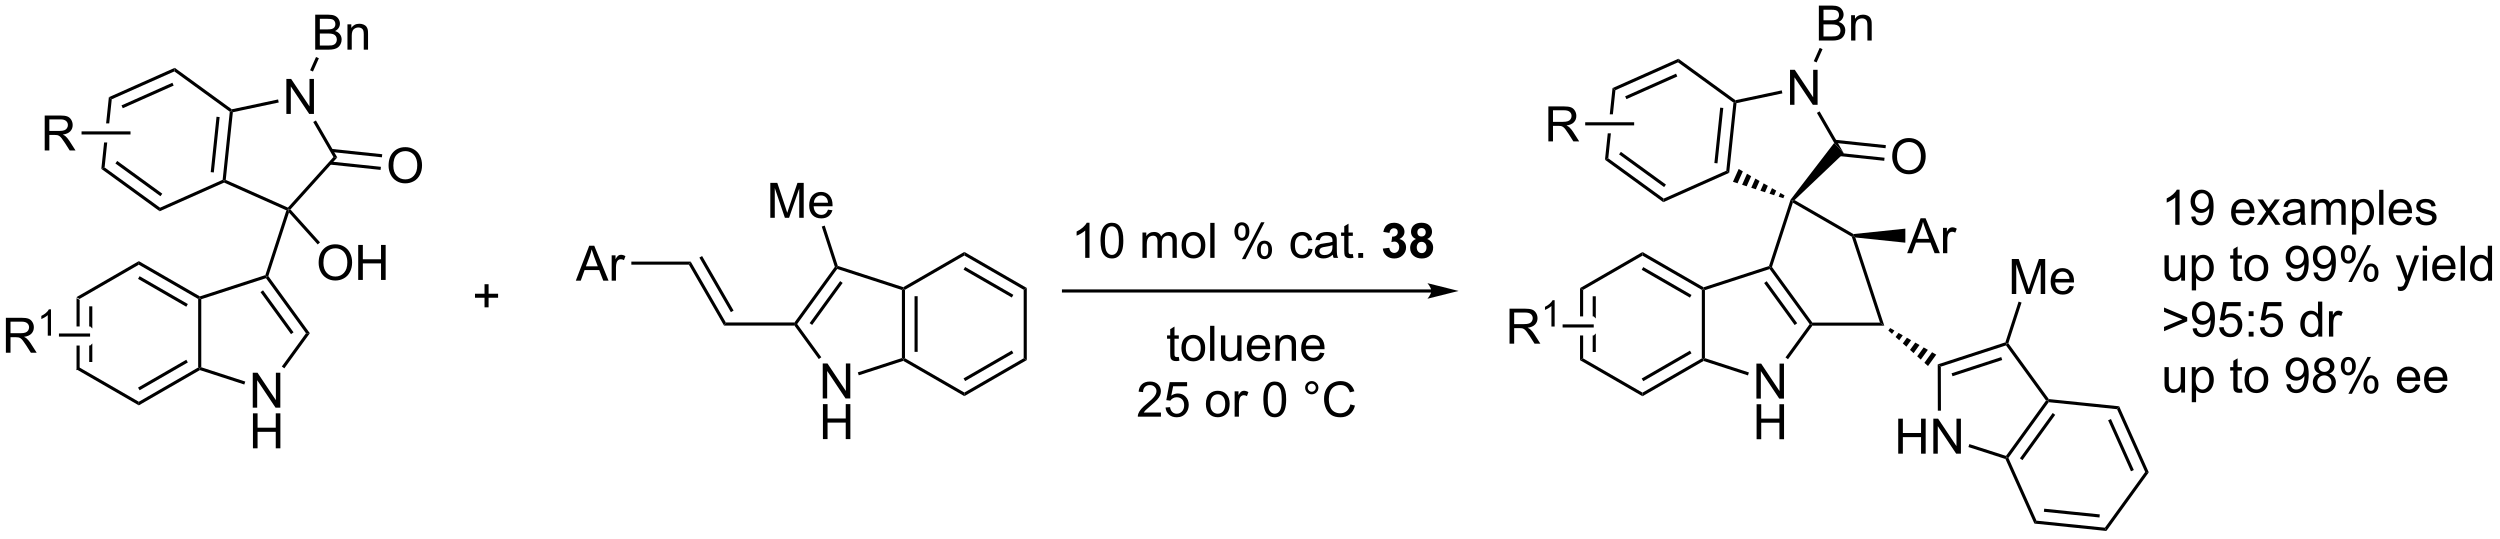 <?xml version="1.0" encoding="UTF-8"?>
<!DOCTYPE svg PUBLIC '-//W3C//DTD SVG 1.0//EN'
          'http://www.w3.org/TR/2001/REC-SVG-20010904/DTD/svg10.dtd'>
<svg stroke-dasharray="none" shape-rendering="auto" xmlns="http://www.w3.org/2000/svg" font-family="'Dialog'" text-rendering="auto" width="561" fill-opacity="1" color-interpolation="auto" color-rendering="auto" preserveAspectRatio="xMidYMid meet" font-size="12px" viewBox="0 0 561 121" fill="black" xmlns:xlink="http://www.w3.org/1999/xlink" stroke="black" image-rendering="auto" stroke-miterlimit="10" stroke-linecap="square" stroke-linejoin="miter" font-style="normal" stroke-width="1" height="121" stroke-dashoffset="0" font-weight="normal" stroke-opacity="1"
><!--Generated by the Batik Graphics2D SVG Generator--><defs id="genericDefs"
  /><g
  ><defs id="defs1"
    ><clipPath clipPathUnits="userSpaceOnUse" id="clipPath1"
      ><path d="M2.992 1.583 L423.557 1.583 L423.557 92.036 L2.992 92.036 L2.992 1.583 Z"
      /></clipPath
      ><clipPath clipPathUnits="userSpaceOnUse" id="clipPath2"
      ><path d="M28.462 172.138 L28.462 260.077 L437.334 260.077 L437.334 172.138 Z"
      /></clipPath
    ></defs
    ><g transform="scale(1.333,1.333) translate(-2.992,-1.583) matrix(1.029,0,0,1.029,-26.284,-175.479)"
    ><path d="M40.972 220.839 L40.972 225.477 L41.483 225.477 L41.483 221.133 L40.972 220.839 ZM43.044 222.182 L43.044 225.477 L43.216 225.477 L43.554 225.815 L43.554 222.182 ZM43.554 228.257 L43.216 228.595 L43.044 228.595 L43.044 231.299 L43.554 231.299 L43.554 228.257 ZM40.972 228.595 L40.972 232.642 L41.483 232.347 L41.483 228.595 Z" stroke="none" clip-path="url(#clipPath2)"
    /></g
    ><g transform="matrix(1.371,0,0,1.371,-39.035,-236.082)"
    ><path d="M40.972 232.642 L41.483 232.347 L51.194 237.954 L51.194 238.544 Z" stroke="none" clip-path="url(#clipPath2)"
    /></g
    ><g transform="matrix(1.371,0,0,1.371,-39.035,-236.082)"
    ><path d="M51.194 238.544 L51.194 237.954 L60.906 232.347 L61.161 232.495 L61.19 232.773 ZM51.322 236.078 L59.217 231.52 L58.962 231.078 L51.067 235.636 Z" stroke="none" clip-path="url(#clipPath2)"
    /></g
    ><g transform="matrix(1.371,0,0,1.371,-39.035,-236.082)"
    ><path d="M61.416 232.309 L61.161 232.495 L60.906 232.347 L60.906 221.133 L61.161 220.986 L61.416 221.171 Z" stroke="none" clip-path="url(#clipPath2)"
    /></g
    ><g transform="matrix(1.371,0,0,1.371,-39.035,-236.082)"
    ><path d="M61.19 220.708 L61.161 220.986 L60.906 221.133 L51.194 215.526 L51.194 214.937 ZM59.217 221.961 L51.322 217.403 L51.067 217.845 L58.962 222.403 Z" stroke="none" clip-path="url(#clipPath2)"
    /></g
    ><g transform="matrix(1.371,0,0,1.371,-39.035,-236.082)"
    ><path d="M51.194 214.937 L51.194 215.526 L41.483 221.133 L40.972 220.839 Z" stroke="none" clip-path="url(#clipPath2)"
    /></g
    ><g transform="matrix(1.371,0,0,1.371,-39.035,-236.082)"
    ><path d="M69.841 238.926 L69.841 233.2 L70.619 233.2 L73.627 237.694 L73.627 233.2 L74.354 233.2 L74.354 238.926 L73.575 238.926 L70.567 234.426 L70.567 238.926 L69.841 238.926 Z" stroke="none" clip-path="url(#clipPath2)"
    /></g
    ><g transform="matrix(1.371,0,0,1.371,-39.035,-236.082)"
    ><path d="M69.872 245.576 L69.872 239.85 L70.63 239.85 L70.63 242.201 L73.606 242.201 L73.606 239.85 L74.364 239.85 L74.364 245.576 L73.606 245.576 L73.606 242.876 L70.63 242.876 L70.63 245.576 L69.872 245.576 Z" stroke="none" clip-path="url(#clipPath2)"
    /></g
    ><g transform="matrix(1.371,0,0,1.371,-39.035,-236.082)"
    ><path d="M61.19 232.773 L61.161 232.495 L61.416 232.309 L68.616 234.649 L68.458 235.134 Z" stroke="none" clip-path="url(#clipPath2)"
    /></g
    ><g transform="matrix(1.371,0,0,1.371,-39.035,-236.082)"
    ><path d="M75.011 232.487 L74.599 232.187 L78.556 226.74 L79.186 226.74 Z" stroke="none" clip-path="url(#clipPath2)"
    /></g
    ><g transform="matrix(1.371,0,0,1.371,-39.035,-236.082)"
    ><path d="M79.186 226.74 L78.556 226.74 L72.009 217.73 L72.106 217.43 L72.389 217.385 ZM76.517 226.59 L71.522 219.715 L71.109 220.015 L76.104 226.89 Z" stroke="none" clip-path="url(#clipPath2)"
    /></g
    ><g transform="matrix(1.371,0,0,1.371,-39.035,-236.082)"
    ><path d="M71.904 217.227 L72.106 217.43 L72.009 217.73 L61.416 221.171 L61.161 220.986 L61.19 220.708 Z" stroke="none" clip-path="url(#clipPath2)"
    /></g
    ><g transform="matrix(1.371,0,0,1.371,-39.035,-236.082)"
    ><path d="M72.389 217.385 L72.106 217.43 L71.904 217.227 L75.349 206.624 L75.663 206.484 L75.769 206.983 Z" stroke="none" clip-path="url(#clipPath2)"
    /></g
    ><g transform="matrix(1.371,0,0,1.371,-39.035,-236.082)"
    ><path d="M75.344 190.84 L75.344 185.113 L76.122 185.113 L79.13 189.608 L79.13 185.113 L79.857 185.113 L79.857 190.84 L79.078 190.84 L76.07 186.34 L76.07 190.84 L75.344 190.84 Z" stroke="none" clip-path="url(#clipPath2)"
    /></g
    ><g transform="matrix(1.371,0,0,1.371,-39.035,-236.082)"
    ><path d="M76.006 206.484 L75.663 206.484 L75.597 206.176 L83.05 197.899 L83.677 197.965 Z" stroke="none" clip-path="url(#clipPath2)"
    /></g
    ><g transform="matrix(1.371,0,0,1.371,-39.035,-236.082)"
    ><path d="M83.677 197.965 L83.05 197.899 L79.741 192.168 L80.183 191.913 Z" stroke="none" clip-path="url(#clipPath2)"
    /></g
    ><g transform="matrix(1.371,0,0,1.371,-39.035,-236.082)"
    ><path d="M73.987 188.474 L74.093 188.973 L66.586 190.569 L66.352 190.358 L66.41 190.085 Z" stroke="none" clip-path="url(#clipPath2)"
    /></g
    ><g transform="matrix(1.371,0,0,1.371,-39.035,-236.082)"
    ><path d="M66.083 190.477 L66.352 190.358 L66.586 190.569 L65.422 201.646 L65.149 201.803 L64.911 201.63 ZM63.913 191.304 L62.96 200.371 L63.468 200.424 L64.421 191.357 Z" stroke="none" clip-path="url(#clipPath2)"
    /></g
    ><g transform="matrix(1.371,0,0,1.371,-39.035,-236.082)"
    ><path d="M65.149 202.083 L65.149 201.803 L65.422 201.646 L75.597 206.176 L75.663 206.484 L75.349 206.624 Z" stroke="none" clip-path="url(#clipPath2)"
    /></g
    ><g transform="matrix(1.371,0,0,1.371,-39.035,-236.082)"
    ><path d="M66.41 190.085 L66.352 190.358 L66.083 190.477 L57.011 183.886 L57.072 183.3 Z" stroke="none" clip-path="url(#clipPath2)"
    /></g
    ><g transform="matrix(1.371,0,0,1.371,-39.035,-236.082)"
    ><path d="M57.072 183.3 L57.011 183.886 L46.766 188.447 L46.289 188.101 ZM56.688 185.739 L48.359 189.447 L48.567 189.913 L56.895 186.205 Z" stroke="none" clip-path="url(#clipPath2)"
    /></g
    ><g transform="matrix(1.371,0,0,1.371,-39.035,-236.082)"
    ><path d="M46.289 188.101 L45.838 192.395 L46.351 192.395 L46.766 188.447 L46.289 188.101 ZM45.51 195.513 L45.056 199.839 L45.594 199.6 L46.023 195.513 Z" stroke="none" clip-path="url(#clipPath2)"
    /></g
    ><g transform="matrix(1.371,0,0,1.371,-39.035,-236.082)"
    ><path d="M45.056 199.839 L45.594 199.6 L54.666 206.191 L54.605 206.777 ZM47.36 198.953 L54.735 204.312 L55.035 203.899 L47.66 198.54 Z" stroke="none" clip-path="url(#clipPath2)"
    /></g
    ><g transform="matrix(1.371,0,0,1.371,-39.035,-236.082)"
    ><path d="M54.605 206.777 L54.666 206.191 L64.911 201.63 L65.149 201.803 L65.149 202.083 Z" stroke="none" clip-path="url(#clipPath2)"
    /></g
    ><g transform="matrix(1.371,0,0,1.371,-39.035,-236.082)"
    ><path d="M80.626 215.223 Q80.626 213.796 81.392 212.991 Q82.158 212.184 83.369 212.184 Q84.16 212.184 84.796 212.564 Q85.434 212.942 85.767 213.619 Q86.103 214.296 86.103 215.155 Q86.103 216.028 85.751 216.715 Q85.4 217.403 84.754 217.757 Q84.111 218.111 83.364 218.111 Q82.556 218.111 81.918 217.72 Q81.283 217.327 80.955 216.653 Q80.626 215.975 80.626 215.223 ZM81.408 215.233 Q81.408 216.27 81.963 216.866 Q82.52 217.46 83.361 217.46 Q84.215 217.46 84.767 216.858 Q85.322 216.257 85.322 215.153 Q85.322 214.452 85.085 213.931 Q84.848 213.41 84.392 213.124 Q83.939 212.835 83.371 212.835 Q82.567 212.835 81.986 213.389 Q81.408 213.942 81.408 215.233 ZM87.102 218.012 L87.102 212.285 L87.86 212.285 L87.86 214.637 L90.836 214.637 L90.836 212.285 L91.594 212.285 L91.594 218.012 L90.836 218.012 L90.836 215.311 L87.86 215.311 L87.86 218.012 L87.102 218.012 Z" stroke="none" clip-path="url(#clipPath2)"
    /></g
    ><g transform="matrix(1.371,0,0,1.371,-39.035,-236.082)"
    ><path d="M75.769 206.983 L75.663 206.484 L76.006 206.484 L80.851 211.865 L80.472 212.206 Z" stroke="none" clip-path="url(#clipPath2)"
    /></g
    ><g transform="matrix(1.371,0,0,1.371,-39.035,-236.082)"
    ><path d="M92.072 199.321 Q92.072 197.894 92.838 197.089 Q93.603 196.282 94.814 196.282 Q95.606 196.282 96.241 196.662 Q96.879 197.039 97.213 197.716 Q97.549 198.394 97.549 199.253 Q97.549 200.125 97.197 200.813 Q96.846 201.5 96.2 201.855 Q95.556 202.209 94.809 202.209 Q94.002 202.209 93.364 201.818 Q92.728 201.425 92.4 200.75 Q92.072 200.073 92.072 199.321 ZM92.853 199.331 Q92.853 200.368 93.408 200.964 Q93.965 201.558 94.806 201.558 Q95.661 201.558 96.213 200.956 Q96.767 200.355 96.767 199.25 Q96.767 198.55 96.53 198.029 Q96.293 197.508 95.838 197.222 Q95.385 196.933 94.817 196.933 Q94.012 196.933 93.431 197.487 Q92.853 198.039 92.853 199.331 Z" stroke="none" clip-path="url(#clipPath2)"
    /></g
    ><g transform="matrix(1.371,0,0,1.371,-39.035,-236.082)"
    ><path d="M82.48 199.137 L90.763 200.007 L90.817 199.5 L82.534 198.63 ZM82.697 197.077 L90.98 197.947 L91.033 197.44 L82.75 196.569 Z" stroke="none" clip-path="url(#clipPath2)"
    /></g
    ><g transform="matrix(1.371,0,0,1.371,-39.035,-236.082)"
    ><path d="M80.064 180.326 L80.064 174.6 L82.212 174.6 Q82.868 174.6 83.264 174.774 Q83.663 174.946 83.887 175.308 Q84.111 175.67 84.111 176.063 Q84.111 176.43 83.91 176.756 Q83.712 177.079 83.311 177.279 Q83.829 177.43 84.108 177.798 Q84.389 178.165 84.389 178.665 Q84.389 179.069 84.217 179.415 Q84.048 179.759 83.798 179.946 Q83.548 180.134 83.17 180.23 Q82.795 180.326 82.249 180.326 L80.064 180.326 ZM80.821 177.006 L82.061 177.006 Q82.564 177.006 82.782 176.938 Q83.071 176.852 83.217 176.654 Q83.366 176.454 83.366 176.154 Q83.366 175.868 83.228 175.652 Q83.092 175.436 82.837 175.355 Q82.585 175.274 81.967 175.274 L80.821 175.274 L80.821 177.006 ZM80.821 179.649 L82.249 179.649 Q82.616 179.649 82.764 179.623 Q83.025 179.576 83.199 179.467 Q83.376 179.357 83.488 179.149 Q83.603 178.938 83.603 178.665 Q83.603 178.345 83.439 178.11 Q83.275 177.873 82.983 177.777 Q82.694 177.68 82.147 177.68 L80.821 177.68 L80.821 179.649 ZM85.342 180.326 L85.342 176.178 L85.975 176.178 L85.975 176.766 Q86.431 176.084 87.295 176.084 Q87.67 176.084 87.983 176.22 Q88.298 176.352 88.454 176.571 Q88.611 176.79 88.673 177.092 Q88.712 177.287 88.712 177.774 L88.712 180.326 L88.009 180.326 L88.009 177.803 Q88.009 177.373 87.926 177.16 Q87.845 176.946 87.637 176.821 Q87.428 176.694 87.147 176.694 Q86.696 176.694 86.371 176.98 Q86.045 177.264 86.045 178.061 L86.045 180.326 L85.342 180.326 Z" stroke="none" clip-path="url(#clipPath2)"
    /></g
    ><g transform="matrix(1.371,0,0,1.371,-39.035,-236.082)"
    ><path d="M79.696 183.905 L79.23 183.698 L80.197 181.526 L80.663 181.734 Z" stroke="none" clip-path="url(#clipPath2)"
    /></g
    ><g transform="matrix(1.371,0,0,1.371,-39.035,-236.082)"
    ><path d="M29.434 229.936 L29.434 224.21 L31.973 224.21 Q32.739 224.21 33.137 224.363 Q33.536 224.517 33.773 224.908 Q34.012 225.298 34.012 225.772 Q34.012 226.381 33.617 226.801 Q33.223 227.218 32.398 227.329 Q32.7 227.475 32.856 227.616 Q33.187 227.921 33.484 228.376 L34.481 229.936 L33.528 229.936 L32.77 228.744 Q32.437 228.228 32.221 227.954 Q32.007 227.681 31.838 227.572 Q31.669 227.462 31.491 227.421 Q31.364 227.392 31.07 227.392 L30.192 227.392 L30.192 229.936 L29.434 229.936 ZM30.192 226.736 L31.82 226.736 Q32.34 226.736 32.632 226.629 Q32.926 226.522 33.077 226.285 Q33.231 226.048 33.231 225.772 Q33.231 225.366 32.934 225.106 Q32.64 224.843 32.005 224.843 L30.192 224.843 L30.192 226.736 Z" stroke="none" clip-path="url(#clipPath2)"
    /></g
    ><g transform="matrix(1.371,0,0,1.371,-39.035,-236.082)"
    ><path d="M36.818 227.136 L36.29 227.136 L36.29 223.775 Q36.099 223.957 35.79 224.138 Q35.482 224.32 35.236 224.412 L35.236 223.902 Q35.677 223.693 36.007 223.398 Q36.339 223.101 36.478 222.824 L36.818 222.824 L36.818 227.136 Z" stroke="none" clip-path="url(#clipPath2)"
    /></g
    ><g transform="matrix(1.371,0,0,1.371,-39.035,-236.082)"
    ><path d="M43.216 226.781 L43.216 227.291 L38.12 227.291 L38.12 226.781 Z" stroke="none" clip-path="url(#clipPath2)"
    /></g
    ><g transform="matrix(1.371,0,0,1.371,-39.035,-236.082)"
    ><path d="M35.789 196.829 L35.789 191.102 L38.328 191.102 Q39.094 191.102 39.492 191.256 Q39.891 191.41 40.127 191.8 Q40.367 192.191 40.367 192.665 Q40.367 193.274 39.971 193.693 Q39.578 194.11 38.752 194.222 Q39.054 194.368 39.211 194.508 Q39.541 194.813 39.838 195.269 L40.836 196.829 L39.883 196.829 L39.125 195.636 Q38.791 195.12 38.575 194.847 Q38.362 194.574 38.193 194.464 Q38.023 194.355 37.846 194.313 Q37.719 194.285 37.424 194.285 L36.547 194.285 L36.547 196.829 L35.789 196.829 ZM36.547 193.628 L38.174 193.628 Q38.695 193.628 38.987 193.522 Q39.281 193.415 39.432 193.178 Q39.586 192.941 39.586 192.665 Q39.586 192.258 39.289 191.998 Q38.995 191.735 38.359 191.735 L36.547 191.735 L36.547 193.628 Z" stroke="none" clip-path="url(#clipPath2)"
    /></g
    ><g transform="matrix(1.371,0,0,1.371,-39.035,-236.082)"
    ><path d="M49.833 193.699 L49.833 194.209 L41.82 194.209 L41.82 193.699 Z" stroke="none" clip-path="url(#clipPath2)"
    /></g
    ><g transform="matrix(1.371,0,0,1.371,-39.035,-236.082)"
    ><path d="M176.09 219.663 L176.345 219.477 L176.6 219.625 L176.6 230.839 L176.345 230.986 L176.09 230.801 ZM178.161 220.673 L178.161 229.79 L178.671 229.79 L178.671 220.673 Z" stroke="none" clip-path="url(#clipPath2)"
    /></g
    ><g transform="matrix(1.371,0,0,1.371,-39.035,-236.082)"
    ><path d="M176.316 231.264 L176.345 230.986 L176.6 230.839 L186.312 236.446 L186.312 237.035 Z" stroke="none" clip-path="url(#clipPath2)"
    /></g
    ><g transform="matrix(1.371,0,0,1.371,-39.035,-236.082)"
    ><path d="M186.312 237.035 L186.312 236.446 L196.023 230.839 L196.534 231.133 ZM186.439 234.569 L194.334 230.011 L194.079 229.569 L186.184 234.127 Z" stroke="none" clip-path="url(#clipPath2)"
    /></g
    ><g transform="matrix(1.371,0,0,1.371,-39.035,-236.082)"
    ><path d="M196.534 231.133 L196.023 230.839 L196.023 219.625 L196.534 219.33 Z" stroke="none" clip-path="url(#clipPath2)"
    /></g
    ><g transform="matrix(1.371,0,0,1.371,-39.035,-236.082)"
    ><path d="M196.534 219.33 L196.023 219.625 L186.312 214.018 L186.312 213.429 ZM194.334 220.452 L186.439 215.894 L186.184 216.336 L194.079 220.894 Z" stroke="none" clip-path="url(#clipPath2)"
    /></g
    ><g transform="matrix(1.371,0,0,1.371,-39.035,-236.082)"
    ><path d="M186.312 213.429 L186.312 214.018 L176.6 219.625 L176.345 219.477 L176.316 219.2 Z" stroke="none" clip-path="url(#clipPath2)"
    /></g
    ><g transform="matrix(1.371,0,0,1.371,-39.035,-236.082)"
    ><path d="M163.134 237.417 L163.134 231.691 L163.912 231.691 L166.92 236.186 L166.92 231.691 L167.647 231.691 L167.647 237.417 L166.868 237.417 L163.86 232.917 L163.86 237.417 L163.134 237.417 Z" stroke="none" clip-path="url(#clipPath2)"
    /></g
    ><g transform="matrix(1.371,0,0,1.371,-39.035,-236.082)"
    ><path d="M163.165 244.067 L163.165 238.341 L163.923 238.341 L163.923 240.692 L166.899 240.692 L166.899 238.341 L167.657 238.341 L167.657 244.067 L166.899 244.067 L166.899 241.367 L163.923 241.367 L163.923 244.067 L163.165 244.067 Z" stroke="none" clip-path="url(#clipPath2)"
    /></g
    ><g transform="matrix(1.371,0,0,1.371,-39.035,-236.082)"
    ><path d="M176.316 219.2 L176.345 219.477 L176.09 219.663 L165.497 216.221 L165.399 215.921 L165.602 215.719 Z" stroke="none" clip-path="url(#clipPath2)"
    /></g
    ><g transform="matrix(1.371,0,0,1.371,-39.035,-236.082)"
    ><path d="M165.117 215.876 L165.399 215.921 L165.497 216.221 L158.95 225.232 L158.635 225.232 L158.505 224.977 ZM165.984 218.206 L160.989 225.082 L161.402 225.382 L166.397 218.506 Z" stroke="none" clip-path="url(#clipPath2)"
    /></g
    ><g transform="matrix(1.371,0,0,1.371,-39.035,-236.082)"
    ><path d="M158.505 225.487 L158.635 225.232 L158.95 225.232 L162.9 230.669 L162.488 230.969 Z" stroke="none" clip-path="url(#clipPath2)"
    /></g
    ><g transform="matrix(1.371,0,0,1.371,-39.035,-236.082)"
    ><path d="M169.032 233.63 L168.875 233.145 L176.09 230.801 L176.345 230.986 L176.316 231.264 Z" stroke="none" clip-path="url(#clipPath2)"
    /></g
    ><g transform="matrix(1.371,0,0,1.371,-39.035,-236.082)"
    ><path d="M154.554 207.851 L154.554 202.124 L155.695 202.124 L157.051 206.179 Q157.239 206.744 157.325 207.025 Q157.421 206.713 157.63 206.108 L158.999 202.124 L160.02 202.124 L160.02 207.851 L159.288 207.851 L159.288 203.056 L157.624 207.851 L156.942 207.851 L155.286 202.976 L155.286 207.851 L154.554 207.851 ZM163.992 206.515 L164.718 206.603 Q164.546 207.241 164.08 207.593 Q163.617 207.944 162.895 207.944 Q161.984 207.944 161.45 207.385 Q160.918 206.822 160.918 205.811 Q160.918 204.765 161.458 204.186 Q161.997 203.608 162.856 203.608 Q163.687 203.608 164.213 204.176 Q164.742 204.741 164.742 205.767 Q164.742 205.83 164.739 205.955 L161.645 205.955 Q161.684 206.64 162.03 207.004 Q162.38 207.366 162.898 207.366 Q163.286 207.366 163.559 207.163 Q163.833 206.96 163.992 206.515 ZM161.684 205.377 L163.999 205.377 Q163.952 204.853 163.734 204.593 Q163.398 204.186 162.864 204.186 Q162.38 204.186 162.049 204.512 Q161.718 204.835 161.684 205.377 Z" stroke="none" clip-path="url(#clipPath2)"
    /></g
    ><g transform="matrix(1.371,0,0,1.371,-39.035,-236.082)"
    ><path d="M165.602 215.719 L165.399 215.921 L165.117 215.876 L162.973 209.28 L163.459 209.122 Z" stroke="none" clip-path="url(#clipPath2)"
    /></g
    ><g transform="matrix(1.371,0,0,1.371,-39.035,-236.082)"
    ><path d="M158.505 224.977 L158.635 225.232 L158.505 225.487 L146.979 225.487 L147.273 224.977 Z" stroke="none" clip-path="url(#clipPath2)"
    /></g
    ><g transform="matrix(1.371,0,0,1.371,-39.035,-236.082)"
    ><path d="M147.273 224.977 L146.979 225.487 L141.225 215.52 L141.519 215.01 ZM148.543 223.033 L143.387 214.102 L142.945 214.357 L148.101 223.288 Z" stroke="none" clip-path="url(#clipPath2)"
    /></g
    ><g transform="matrix(1.371,0,0,1.371,-39.035,-236.082)"
    ><path d="M122.717 218.14 L124.918 212.413 L125.736 212.413 L128.079 218.14 L127.215 218.14 L126.548 216.405 L124.152 216.405 L123.525 218.14 L122.717 218.14 ZM124.371 215.788 L126.314 215.788 L125.715 214.202 Q125.441 213.478 125.308 213.015 Q125.199 213.564 125.001 214.109 L124.371 215.788 ZM128.587 218.14 L128.587 213.992 L129.22 213.992 L129.22 214.619 Q129.462 214.179 129.665 214.038 Q129.871 213.898 130.118 213.898 Q130.472 213.898 130.84 214.124 L130.597 214.775 Q130.34 214.624 130.082 214.624 Q129.853 214.624 129.668 214.762 Q129.486 214.9 129.407 215.148 Q129.29 215.523 129.29 215.968 L129.29 218.14 L128.587 218.14 Z" stroke="none" clip-path="url(#clipPath2)"
    /></g
    ><g transform="matrix(1.371,0,0,1.371,-39.035,-236.082)"
    ><path d="M141.519 215.01 L141.225 215.52 L131.808 215.52 L131.808 215.01 Z" stroke="none" clip-path="url(#clipPath2)"
    /></g
    ><g transform="matrix(1.371,0,0,1.371,-39.035,-236.082)"
    ><path d="M107.777 222.5 L107.777 220.93 L106.217 220.93 L106.217 220.274 L107.777 220.274 L107.777 218.716 L108.441 218.716 L108.441 220.274 L109.998 220.274 L109.998 220.93 L108.441 220.93 L108.441 222.5 L107.777 222.5 Z" stroke="none" clip-path="url(#clipPath2)"
    /></g
    ><g transform="matrix(1.371,0,0,1.371,-39.035,-236.082)"
    ><path d="M262.745 219.563 L202.541 219.563 L202.285 219.563 L202.285 220.073 L202.541 220.073 L262.745 220.073 L263 220.073 L263 219.563 L262.745 219.563 ZM267.209 219.818 L262.107 218.543 C262.107 218.543 262.745 219.26 262.745 219.818 C262.745 220.376 262.107 221.094 262.107 221.094 Z" stroke="none" clip-path="url(#clipPath2)"
    /></g
    ><g transform="matrix(1.371,0,0,1.371,-39.035,-236.082)"
    ><path d="M206.798 214.405 L206.095 214.405 L206.095 209.923 Q205.839 210.165 205.428 210.407 Q205.016 210.65 204.688 210.772 L204.688 210.092 Q205.277 209.814 205.717 209.42 Q206.16 209.025 206.345 208.655 L206.798 208.655 L206.798 214.405 ZM208.598 211.579 Q208.598 210.564 208.807 209.946 Q209.015 209.327 209.427 208.991 Q209.841 208.655 210.466 208.655 Q210.927 208.655 211.273 208.84 Q211.622 209.025 211.848 209.376 Q212.075 209.725 212.203 210.228 Q212.333 210.728 212.333 211.579 Q212.333 212.587 212.125 213.207 Q211.919 213.827 211.505 214.165 Q211.093 214.504 210.466 214.504 Q209.637 214.504 209.164 213.907 Q208.598 213.194 208.598 211.579 ZM209.32 211.579 Q209.32 212.991 209.65 213.457 Q209.981 213.923 210.466 213.923 Q210.95 213.923 211.278 213.454 Q211.609 212.986 211.609 211.579 Q211.609 210.165 211.278 209.702 Q210.95 209.236 210.458 209.236 Q209.973 209.236 209.684 209.647 Q209.32 210.17 209.32 211.579 ZM215.466 214.405 L215.466 210.256 L216.093 210.256 L216.093 210.837 Q216.289 210.532 216.612 210.347 Q216.937 210.163 217.351 210.163 Q217.812 210.163 218.106 210.355 Q218.403 210.545 218.523 210.889 Q219.015 210.163 219.804 210.163 Q220.421 210.163 220.752 210.504 Q221.085 210.845 221.085 211.556 L221.085 214.405 L220.387 214.405 L220.387 211.79 Q220.387 211.368 220.317 211.183 Q220.25 210.999 220.07 210.887 Q219.89 210.772 219.648 210.772 Q219.21 210.772 218.921 211.064 Q218.632 211.353 218.632 211.993 L218.632 214.405 L217.929 214.405 L217.929 211.709 Q217.929 211.241 217.757 211.006 Q217.585 210.772 217.195 210.772 Q216.898 210.772 216.645 210.928 Q216.395 211.084 216.281 211.387 Q216.169 211.686 216.169 212.251 L216.169 214.405 L215.466 214.405 ZM221.867 212.329 Q221.867 211.178 222.507 210.624 Q223.044 210.163 223.812 210.163 Q224.669 210.163 225.21 210.722 Q225.755 211.282 225.755 212.272 Q225.755 213.071 225.512 213.532 Q225.273 213.991 224.815 214.246 Q224.356 214.499 223.812 214.499 Q222.942 214.499 222.403 213.941 Q221.867 213.381 221.867 212.329 ZM222.591 212.329 Q222.591 213.126 222.937 213.525 Q223.286 213.92 223.812 213.92 Q224.335 213.92 224.682 213.522 Q225.031 213.124 225.031 212.306 Q225.031 211.538 224.682 211.142 Q224.333 210.743 223.812 210.743 Q223.286 210.743 222.937 211.139 Q222.591 211.532 222.591 212.329 ZM226.563 214.405 L226.563 208.678 L227.266 208.678 L227.266 214.405 L226.563 214.405 ZM230.516 210.053 Q230.516 209.439 230.824 209.009 Q231.134 208.579 231.72 208.579 Q232.259 208.579 232.61 208.965 Q232.964 209.35 232.964 210.095 Q232.964 210.821 232.608 211.215 Q232.251 211.608 231.727 211.608 Q231.207 211.608 230.86 211.222 Q230.516 210.834 230.516 210.053 ZM231.738 209.064 Q231.477 209.064 231.303 209.29 Q231.128 209.517 231.128 210.124 Q231.128 210.673 231.303 210.9 Q231.48 211.124 231.738 211.124 Q232.003 211.124 232.178 210.897 Q232.352 210.67 232.352 210.069 Q232.352 209.514 232.175 209.29 Q232.001 209.064 231.738 209.064 ZM231.743 214.616 L234.876 208.579 L235.446 208.579 L232.324 214.616 L231.743 214.616 ZM234.22 213.061 Q234.22 212.444 234.527 212.017 Q234.837 211.587 235.425 211.587 Q235.964 211.587 236.319 211.972 Q236.673 212.358 236.673 213.103 Q236.673 213.829 236.313 214.222 Q235.957 214.616 235.43 214.616 Q234.91 214.616 234.563 214.228 Q234.22 213.837 234.22 213.061 ZM235.446 212.071 Q235.18 212.071 235.006 212.298 Q234.832 212.525 234.832 213.131 Q234.832 213.678 235.006 213.905 Q235.183 214.131 235.441 214.131 Q235.712 214.131 235.884 213.905 Q236.058 213.678 236.058 213.077 Q236.058 212.522 235.881 212.298 Q235.707 212.071 235.446 212.071 Z" stroke="none" clip-path="url(#clipPath2)"
    /></g
    ><g transform="matrix(1.371,0,0,1.371,-39.035,-236.082)"
    ><path d="M242.621 212.884 L243.313 212.975 Q243.199 213.689 242.733 214.095 Q242.266 214.499 241.587 214.499 Q240.735 214.499 240.217 213.941 Q239.699 213.384 239.699 212.345 Q239.699 211.673 239.92 211.17 Q240.144 210.665 240.6 210.415 Q241.055 210.163 241.589 210.163 Q242.266 210.163 242.696 210.504 Q243.126 210.845 243.246 211.475 L242.563 211.579 Q242.464 211.163 242.217 210.952 Q241.97 210.741 241.618 210.741 Q241.087 210.741 240.753 211.121 Q240.423 211.501 240.423 212.327 Q240.423 213.163 240.743 213.543 Q241.063 213.92 241.579 213.92 Q241.993 213.92 242.269 213.668 Q242.548 213.413 242.621 212.884 ZM246.621 213.892 Q246.23 214.225 245.868 214.363 Q245.509 214.499 245.095 214.499 Q244.41 214.499 244.042 214.165 Q243.675 213.829 243.675 213.311 Q243.675 213.006 243.813 212.754 Q243.954 212.501 244.178 212.35 Q244.402 212.196 244.683 212.118 Q244.891 212.064 245.308 212.014 Q246.16 211.913 246.563 211.772 Q246.566 211.626 246.566 211.587 Q246.566 211.157 246.368 210.983 Q246.097 210.743 245.566 210.743 Q245.071 210.743 244.834 210.918 Q244.597 211.092 244.485 211.532 L243.798 211.439 Q243.891 210.999 244.105 210.728 Q244.321 210.454 244.727 210.308 Q245.134 210.163 245.667 210.163 Q246.199 210.163 246.529 210.288 Q246.863 210.413 247.019 210.603 Q247.175 210.79 247.238 211.079 Q247.274 211.259 247.274 211.728 L247.274 212.665 Q247.274 213.647 247.319 213.907 Q247.363 214.165 247.496 214.405 L246.761 214.405 Q246.652 214.186 246.621 213.892 ZM246.563 212.321 Q246.18 212.478 245.415 212.587 Q244.98 212.65 244.8 212.728 Q244.621 212.806 244.522 212.957 Q244.425 213.108 244.425 213.29 Q244.425 213.571 244.639 213.759 Q244.852 213.946 245.261 213.946 Q245.667 213.946 245.983 213.769 Q246.3 213.592 246.449 213.282 Q246.563 213.045 246.563 212.579 L246.563 212.321 ZM249.898 213.775 L250 214.397 Q249.703 214.459 249.468 214.459 Q249.085 214.459 248.875 214.34 Q248.663 214.217 248.578 214.019 Q248.492 213.821 248.492 213.189 L248.492 210.803 L247.976 210.803 L247.976 210.256 L248.492 210.256 L248.492 209.228 L249.192 208.806 L249.192 210.256 L249.898 210.256 L249.898 210.803 L249.192 210.803 L249.192 213.228 Q249.192 213.53 249.229 213.616 Q249.265 213.702 249.348 213.754 Q249.434 213.803 249.591 213.803 Q249.708 213.803 249.898 213.775 ZM250.785 214.405 L250.785 213.603 L251.587 213.603 L251.587 214.405 L250.785 214.405 Z" stroke="none" clip-path="url(#clipPath2)"
    /></g
    ><g transform="matrix(1.371,0,0,1.371,-39.035,-236.082)"
    ><path d="M254.805 212.884 L255.868 212.756 Q255.917 213.163 256.139 213.379 Q256.363 213.592 256.68 213.592 Q257.019 213.592 257.251 213.334 Q257.485 213.077 257.485 212.639 Q257.485 212.225 257.261 211.983 Q257.04 211.741 256.719 211.741 Q256.509 211.741 256.214 211.821 L256.337 210.928 Q256.782 210.939 257.016 210.736 Q257.251 210.53 257.251 210.189 Q257.251 209.9 257.079 209.728 Q256.907 209.556 256.621 209.556 Q256.339 209.556 256.139 209.751 Q255.941 209.946 255.899 210.321 L254.886 210.15 Q254.993 209.631 255.204 209.321 Q255.417 209.009 255.798 208.832 Q256.18 208.655 256.652 208.655 Q257.462 208.655 257.949 209.17 Q258.352 209.592 258.352 210.124 Q258.352 210.876 257.527 211.327 Q258.019 211.431 258.313 211.798 Q258.61 212.165 258.61 212.686 Q258.61 213.439 258.058 213.972 Q257.509 214.504 256.688 214.504 Q255.91 214.504 255.397 214.056 Q254.886 213.608 254.805 212.884 ZM260.234 211.314 Q259.809 211.134 259.614 210.821 Q259.421 210.506 259.421 210.131 Q259.421 209.491 259.869 209.074 Q260.317 208.655 261.14 208.655 Q261.958 208.655 262.408 209.074 Q262.859 209.491 262.859 210.131 Q262.859 210.53 262.651 210.84 Q262.445 211.15 262.07 211.314 Q262.546 211.506 262.794 211.874 Q263.044 212.241 263.044 212.72 Q263.044 213.514 262.536 214.012 Q262.031 214.506 261.192 214.506 Q260.411 214.506 259.89 214.095 Q259.278 213.611 259.278 212.767 Q259.278 212.303 259.507 211.915 Q259.739 211.525 260.234 211.314 ZM260.46 210.209 Q260.46 210.538 260.645 210.722 Q260.833 210.905 261.14 210.905 Q261.453 210.905 261.64 210.72 Q261.828 210.532 261.828 210.204 Q261.828 209.897 261.643 209.712 Q261.458 209.525 261.153 209.525 Q260.835 209.525 260.648 209.712 Q260.46 209.9 260.46 210.209 ZM260.359 212.663 Q260.359 213.116 260.591 213.371 Q260.825 213.624 261.171 213.624 Q261.512 213.624 261.734 213.379 Q261.958 213.134 261.958 212.673 Q261.958 212.272 261.731 212.027 Q261.505 211.782 261.156 211.782 Q260.755 211.782 260.557 212.061 Q260.359 212.337 260.359 212.663 Z" stroke="none" clip-path="url(#clipPath2)"
    /></g
    ><g transform="matrix(1.371,0,0,1.371,-39.035,-236.082)"
    ><path d="M221.414 230.617 L221.516 231.239 Q221.219 231.301 220.984 231.301 Q220.602 231.301 220.391 231.182 Q220.18 231.059 220.094 230.861 Q220.008 230.663 220.008 230.031 L220.008 227.645 L219.492 227.645 L219.492 227.098 L220.008 227.098 L220.008 226.07 L220.708 225.648 L220.708 227.098 L221.414 227.098 L221.414 227.645 L220.708 227.645 L220.708 230.07 Q220.708 230.372 220.745 230.458 Q220.781 230.544 220.865 230.596 Q220.951 230.645 221.107 230.645 Q221.224 230.645 221.414 230.617 ZM221.84 229.171 Q221.84 228.02 222.481 227.465 Q223.017 227.005 223.785 227.005 Q224.642 227.005 225.184 227.564 Q225.728 228.124 225.728 229.114 Q225.728 229.913 225.486 230.374 Q225.246 230.833 224.788 231.088 Q224.329 231.34 223.785 231.34 Q222.915 231.34 222.376 230.783 Q221.84 230.223 221.84 229.171 ZM222.564 229.171 Q222.564 229.968 222.91 230.367 Q223.259 230.762 223.785 230.762 Q224.309 230.762 224.655 230.364 Q225.004 229.965 225.004 229.148 Q225.004 228.38 224.655 227.984 Q224.306 227.585 223.785 227.585 Q223.259 227.585 222.91 227.981 Q222.564 228.374 222.564 229.171 ZM226.536 231.247 L226.536 225.52 L227.24 225.52 L227.24 231.247 L226.536 231.247 ZM231.048 231.247 L231.048 230.637 Q230.564 231.34 229.731 231.34 Q229.363 231.34 229.046 231.2 Q228.728 231.059 228.572 230.846 Q228.418 230.632 228.356 230.325 Q228.314 230.117 228.314 229.669 L228.314 227.098 L229.017 227.098 L229.017 229.398 Q229.017 229.95 229.059 230.14 Q229.126 230.419 229.34 230.577 Q229.556 230.734 229.871 230.734 Q230.189 230.734 230.465 230.572 Q230.744 230.411 230.858 230.132 Q230.973 229.851 230.973 229.32 L230.973 227.098 L231.676 227.098 L231.676 231.247 L231.048 231.247 ZM235.617 229.911 L236.344 229.999 Q236.172 230.637 235.706 230.989 Q235.242 231.34 234.521 231.34 Q233.609 231.34 233.076 230.781 Q232.544 230.218 232.544 229.208 Q232.544 228.161 233.083 227.583 Q233.622 227.005 234.482 227.005 Q235.312 227.005 235.839 227.572 Q236.367 228.137 236.367 229.163 Q236.367 229.226 236.365 229.351 L233.271 229.351 Q233.31 230.036 233.656 230.4 Q234.005 230.762 234.524 230.762 Q234.911 230.762 235.185 230.559 Q235.458 230.356 235.617 229.911 ZM233.31 228.773 L235.625 228.773 Q235.578 228.249 235.359 227.989 Q235.024 227.583 234.49 227.583 Q234.005 227.583 233.674 227.908 Q233.344 228.231 233.31 228.773 ZM237.228 231.247 L237.228 227.098 L237.861 227.098 L237.861 227.687 Q238.316 227.005 239.181 227.005 Q239.556 227.005 239.869 227.14 Q240.184 227.273 240.34 227.492 Q240.496 227.71 240.559 228.012 Q240.598 228.208 240.598 228.695 L240.598 231.247 L239.895 231.247 L239.895 228.723 Q239.895 228.294 239.811 228.08 Q239.731 227.867 239.522 227.742 Q239.314 227.614 239.033 227.614 Q238.582 227.614 238.256 227.9 Q237.931 228.184 237.931 228.981 L237.931 231.247 L237.228 231.247 ZM244.516 229.911 L245.242 229.999 Q245.07 230.637 244.604 230.989 Q244.141 231.34 243.419 231.34 Q242.508 231.34 241.974 230.781 Q241.443 230.218 241.443 229.208 Q241.443 228.161 241.982 227.583 Q242.521 227.005 243.38 227.005 Q244.211 227.005 244.737 227.572 Q245.266 228.137 245.266 229.163 Q245.266 229.226 245.263 229.351 L242.169 229.351 Q242.208 230.036 242.555 230.4 Q242.904 230.762 243.422 230.762 Q243.81 230.762 244.083 230.559 Q244.357 230.356 244.516 229.911 ZM242.208 228.773 L244.524 228.773 Q244.477 228.249 244.258 227.989 Q243.922 227.583 243.388 227.583 Q242.904 227.583 242.573 227.908 Q242.242 228.231 242.208 228.773 Z" stroke="none" clip-path="url(#clipPath2)"
    /></g
    ><g transform="matrix(1.371,0,0,1.371,-39.035,-236.082)"
    ><path d="M218.49 239.72 L218.49 240.397 L214.703 240.397 Q214.695 240.142 214.786 239.907 Q214.93 239.522 215.248 239.147 Q215.568 238.772 216.169 238.28 Q217.102 237.514 217.43 237.066 Q217.758 236.618 217.758 236.22 Q217.758 235.803 217.458 235.517 Q217.161 235.227 216.68 235.227 Q216.172 235.227 215.867 235.532 Q215.563 235.837 215.56 236.376 L214.836 236.303 Q214.911 235.493 215.396 235.071 Q215.88 234.647 216.695 234.647 Q217.521 234.647 218 235.105 Q218.482 235.561 218.482 236.235 Q218.482 236.579 218.341 236.912 Q218.201 237.243 217.873 237.61 Q217.547 237.977 216.789 238.618 Q216.156 239.149 215.977 239.339 Q215.797 239.53 215.68 239.72 L218.49 239.72 ZM219.244 238.897 L219.981 238.834 Q220.064 239.373 220.361 239.644 Q220.66 239.915 221.082 239.915 Q221.59 239.915 221.941 239.532 Q222.293 239.149 222.293 238.517 Q222.293 237.915 221.954 237.569 Q221.619 237.22 221.072 237.22 Q220.731 237.22 220.457 237.376 Q220.184 237.53 220.027 237.774 L219.369 237.688 L219.923 234.748 L222.77 234.748 L222.77 235.42 L220.486 235.42 L220.176 236.959 Q220.691 236.6 221.259 236.6 Q222.009 236.6 222.525 237.121 Q223.04 237.639 223.04 238.454 Q223.04 239.233 222.587 239.798 Q222.035 240.496 221.082 240.496 Q220.301 240.496 219.806 240.058 Q219.314 239.618 219.244 238.897 ZM225.848 238.321 Q225.848 237.17 226.488 236.615 Q227.025 236.155 227.793 236.155 Q228.65 236.155 229.191 236.714 Q229.736 237.274 229.736 238.264 Q229.736 239.063 229.494 239.524 Q229.254 239.983 228.796 240.238 Q228.337 240.49 227.793 240.49 Q226.923 240.49 226.384 239.933 Q225.848 239.373 225.848 238.321 ZM226.572 238.321 Q226.572 239.118 226.918 239.517 Q227.267 239.912 227.793 239.912 Q228.316 239.912 228.663 239.514 Q229.012 239.115 229.012 238.298 Q229.012 237.53 228.663 237.134 Q228.314 236.735 227.793 236.735 Q227.267 236.735 226.918 237.131 Q226.572 237.524 226.572 238.321 ZM230.552 240.397 L230.552 236.248 L231.185 236.248 L231.185 236.876 Q231.427 236.436 231.63 236.295 Q231.836 236.155 232.083 236.155 Q232.438 236.155 232.805 236.381 L232.563 237.032 Q232.305 236.881 232.047 236.881 Q231.818 236.881 231.633 237.019 Q231.451 237.157 231.373 237.405 Q231.255 237.78 231.255 238.225 L231.255 240.397 L230.552 240.397 ZM235.251 237.571 Q235.251 236.556 235.46 235.938 Q235.668 235.319 236.079 234.983 Q236.494 234.647 237.119 234.647 Q237.579 234.647 237.926 234.832 Q238.275 235.017 238.501 235.368 Q238.728 235.717 238.856 236.22 Q238.986 236.72 238.986 237.571 Q238.986 238.579 238.777 239.199 Q238.572 239.819 238.158 240.157 Q237.746 240.496 237.119 240.496 Q236.29 240.496 235.816 239.899 Q235.251 239.186 235.251 237.571 ZM235.973 237.571 Q235.973 238.983 236.304 239.449 Q236.634 239.915 237.119 239.915 Q237.603 239.915 237.931 239.446 Q238.262 238.977 238.262 237.571 Q238.262 236.157 237.931 235.694 Q237.603 235.227 237.111 235.227 Q236.626 235.227 236.337 235.639 Q235.973 236.162 235.973 237.571 ZM242.09 235.655 Q242.09 235.204 242.408 234.889 Q242.728 234.571 243.173 234.571 Q243.626 234.571 243.941 234.889 Q244.259 235.204 244.259 235.655 Q244.259 236.102 243.939 236.423 Q243.621 236.74 243.173 236.74 Q242.728 236.74 242.408 236.425 Q242.09 236.108 242.09 235.655 ZM242.517 235.655 Q242.517 235.928 242.71 236.121 Q242.902 236.313 243.176 236.313 Q243.447 236.313 243.639 236.121 Q243.832 235.928 243.832 235.655 Q243.832 235.381 243.639 235.188 Q243.447 234.993 243.176 234.993 Q242.902 234.993 242.71 235.188 Q242.517 235.381 242.517 235.655 ZM249.492 238.389 L250.25 238.579 Q250.013 239.514 249.393 240.006 Q248.774 240.496 247.88 240.496 Q246.953 240.496 246.373 240.118 Q245.794 239.74 245.49 239.027 Q245.188 238.311 245.188 237.49 Q245.188 236.595 245.529 235.931 Q245.873 235.264 246.503 234.917 Q247.133 234.571 247.891 234.571 Q248.75 234.571 249.336 235.009 Q249.922 235.446 250.154 236.24 L249.406 236.415 Q249.208 235.79 248.828 235.506 Q248.451 235.22 247.875 235.22 Q247.216 235.22 246.771 235.537 Q246.328 235.852 246.149 236.386 Q245.969 236.92 245.969 237.485 Q245.969 238.217 246.182 238.761 Q246.396 239.306 246.844 239.576 Q247.294 239.845 247.818 239.845 Q248.453 239.845 248.893 239.477 Q249.336 239.11 249.492 238.389 Z" stroke="none" clip-path="url(#clipPath2)"
    /></g
    ><g transform="matrix(1.371,0,0,1.371,-39.035,-236.082)"
    ><path d="M287.085 219.35 L287.085 223.988 L287.595 223.988 L287.595 219.644 L287.085 219.35 ZM289.157 220.693 L289.157 223.988 L289.329 223.988 L289.667 224.326 L289.667 220.693 ZM289.667 226.768 L289.329 227.106 L289.157 227.106 L289.157 229.81 L289.667 229.81 L289.667 226.768 ZM287.085 227.106 L287.085 231.153 L287.595 230.858 L287.595 227.106 Z" stroke="none" clip-path="url(#clipPath2)"
    /></g
    ><g transform="matrix(1.371,0,0,1.371,-39.035,-236.082)"
    ><path d="M287.085 231.153 L287.595 230.858 L297.307 236.465 L297.307 237.054 Z" stroke="none" clip-path="url(#clipPath2)"
    /></g
    ><g transform="matrix(1.371,0,0,1.371,-39.035,-236.082)"
    ><path d="M297.307 237.054 L297.307 236.465 L307.019 230.858 L307.274 231.006 L307.303 231.283 ZM297.435 234.589 L305.33 230.03 L305.075 229.589 L297.179 234.147 Z" stroke="none" clip-path="url(#clipPath2)"
    /></g
    ><g transform="matrix(1.371,0,0,1.371,-39.035,-236.082)"
    ><path d="M307.529 230.82 L307.274 231.006 L307.019 230.858 L307.019 219.644 L307.274 219.497 L307.529 219.682 Z" stroke="none" clip-path="url(#clipPath2)"
    /></g
    ><g transform="matrix(1.371,0,0,1.371,-39.035,-236.082)"
    ><path d="M307.303 219.219 L307.274 219.497 L307.019 219.644 L297.307 214.037 L297.307 213.448 ZM305.33 220.472 L297.435 215.914 L297.179 216.356 L305.075 220.914 Z" stroke="none" clip-path="url(#clipPath2)"
    /></g
    ><g transform="matrix(1.371,0,0,1.371,-39.035,-236.082)"
    ><path d="M297.307 213.448 L297.307 214.037 L287.595 219.644 L287.085 219.35 Z" stroke="none" clip-path="url(#clipPath2)"
    /></g
    ><g transform="matrix(1.371,0,0,1.371,-39.035,-236.082)"
    ><path d="M315.954 237.437 L315.954 231.71 L316.732 231.71 L319.74 236.205 L319.74 231.71 L320.466 231.71 L320.466 237.437 L319.688 237.437 L316.68 232.937 L316.68 237.437 L315.954 237.437 Z" stroke="none" clip-path="url(#clipPath2)"
    /></g
    ><g transform="matrix(1.371,0,0,1.371,-39.035,-236.082)"
    ><path d="M315.985 244.087 L315.985 238.36 L316.743 238.36 L316.743 240.712 L319.719 240.712 L319.719 238.36 L320.477 238.36 L320.477 244.087 L319.719 244.087 L319.719 241.386 L316.743 241.386 L316.743 244.087 L315.985 244.087 Z" stroke="none" clip-path="url(#clipPath2)"
    /></g
    ><g transform="matrix(1.371,0,0,1.371,-39.035,-236.082)"
    ><path d="M307.303 231.283 L307.274 231.006 L307.529 230.82 L314.728 233.16 L314.571 233.645 Z" stroke="none" clip-path="url(#clipPath2)"
    /></g
    ><g transform="matrix(1.371,0,0,1.371,-39.035,-236.082)"
    ><path d="M321.124 230.997 L320.712 230.697 L324.668 225.251 L324.984 225.251 L325.114 225.506 Z" stroke="none" clip-path="url(#clipPath2)"
    /></g
    ><g transform="matrix(1.371,0,0,1.371,-39.035,-236.082)"
    ><path d="M325.114 224.996 L324.984 225.251 L324.668 225.251 L318.122 216.24 L318.219 215.94 L318.502 215.896 ZM322.63 225.101 L317.634 218.226 L317.221 218.526 L322.217 225.401 Z" stroke="none" clip-path="url(#clipPath2)"
    /></g
    ><g transform="matrix(1.371,0,0,1.371,-39.035,-236.082)"
    ><path d="M318.017 215.738 L318.219 215.94 L318.122 216.24 L307.529 219.682 L307.274 219.497 L307.303 219.219 Z" stroke="none" clip-path="url(#clipPath2)"
    /></g
    ><g transform="matrix(1.371,0,0,1.371,-39.035,-236.082)"
    ><path d="M318.502 215.896 L318.219 215.94 L318.017 215.738 L321.546 204.877 L321.776 204.995 L321.921 205.374 Z" stroke="none" clip-path="url(#clipPath2)"
    /></g
    ><g transform="matrix(1.371,0,0,1.371,-39.035,-236.082)"
    ><path d="M321.456 189.351 L321.456 183.624 L322.235 183.624 L325.243 188.119 L325.243 183.624 L325.969 183.624 L325.969 189.351 L325.191 189.351 L322.183 184.851 L322.183 189.351 L321.456 189.351 Z" stroke="none" clip-path="url(#clipPath2)"
    /></g
    ><g transform="matrix(1.371,0,0,1.371,-39.035,-236.082)"
    ><path d="M322.198 204.945 L321.776 204.995 L321.546 204.877 L328.687 195.586 L330.257 197.284 Z" stroke="none" clip-path="url(#clipPath2)"
    /></g
    ><g transform="matrix(1.371,0,0,1.371,-39.035,-236.082)"
    ><path d="M330.257 197.284 L328.687 195.586 L325.854 190.679 L326.296 190.424 Z" stroke="none" clip-path="url(#clipPath2)"
    /></g
    ><g transform="matrix(1.371,0,0,1.371,-39.035,-236.082)"
    ><path d="M320.099 186.985 L320.205 187.484 L312.699 189.079 L312.465 188.869 L312.523 188.595 Z" stroke="none" clip-path="url(#clipPath2)"
    /></g
    ><g transform="matrix(1.371,0,0,1.371,-39.035,-236.082)"
    ><path d="M312.196 188.988 L312.465 188.869 L312.699 189.079 L311.5 200.487 L311.023 200.141 ZM310.026 189.815 L309.073 198.881 L309.58 198.935 L310.533 189.868 Z" stroke="none" clip-path="url(#clipPath2)"
    /></g
    ><g transform="matrix(1.371,0,0,1.371,-39.035,-236.082)"
    ><path d="M313.051 199.851 L313.733 200.244 L312.863 202.198 L312.114 201.953 ZM314.416 200.637 L315.098 201.03 L314.361 202.686 L313.612 202.442 ZM315.781 201.423 L316.463 201.816 L315.858 203.175 L315.11 202.93 ZM317.146 202.209 L317.828 202.602 L317.356 203.663 L316.607 203.419 ZM318.511 202.995 L319.193 203.388 L318.853 204.152 L318.105 203.907 ZM319.876 203.781 L320.559 204.174 L320.351 204.64 L319.602 204.396 Z" stroke="none" clip-path="url(#clipPath2)"
    /></g
    ><g transform="matrix(1.371,0,0,1.371,-39.035,-236.082)"
    ><path d="M312.523 188.595 L312.465 188.869 L312.196 188.988 L303.123 182.397 L303.185 181.811 Z" stroke="none" clip-path="url(#clipPath2)"
    /></g
    ><g transform="matrix(1.371,0,0,1.371,-39.035,-236.082)"
    ><path d="M303.185 181.811 L303.123 182.397 L292.879 186.958 L292.402 186.612 ZM302.8 184.25 L294.472 187.958 L294.679 188.424 L303.008 184.716 Z" stroke="none" clip-path="url(#clipPath2)"
    /></g
    ><g transform="matrix(1.371,0,0,1.371,-39.035,-236.082)"
    ><path d="M292.402 186.612 L291.951 190.906 L292.464 190.906 L292.879 186.958 L292.402 186.612 ZM291.623 194.024 L291.168 198.35 L291.707 198.111 L292.136 194.024 Z" stroke="none" clip-path="url(#clipPath2)"
    /></g
    ><g transform="matrix(1.371,0,0,1.371,-39.035,-236.082)"
    ><path d="M291.168 198.35 L291.707 198.111 L300.779 204.702 L300.717 205.288 ZM293.473 197.464 L300.848 202.823 L301.148 202.41 L293.773 197.051 Z" stroke="none" clip-path="url(#clipPath2)"
    /></g
    ><g transform="matrix(1.371,0,0,1.371,-39.035,-236.082)"
    ><path d="M300.717 205.288 L300.779 204.702 L311.023 200.141 L311.5 200.487 Z" stroke="none" clip-path="url(#clipPath2)"
    /></g
    ><g transform="matrix(1.371,0,0,1.371,-39.035,-236.082)"
    ><path d="M338.185 197.831 Q338.185 196.404 338.951 195.6 Q339.716 194.792 340.927 194.792 Q341.719 194.792 342.354 195.173 Q342.992 195.55 343.326 196.227 Q343.661 196.904 343.661 197.764 Q343.661 198.636 343.31 199.324 Q342.958 200.011 342.312 200.365 Q341.669 200.72 340.922 200.72 Q340.115 200.72 339.477 200.329 Q338.841 199.936 338.513 199.261 Q338.185 198.584 338.185 197.831 ZM338.966 197.842 Q338.966 198.878 339.521 199.475 Q340.078 200.068 340.919 200.068 Q341.774 200.068 342.326 199.467 Q342.88 198.865 342.88 197.761 Q342.88 197.061 342.643 196.54 Q342.406 196.019 341.951 195.732 Q341.497 195.443 340.93 195.443 Q340.125 195.443 339.544 195.998 Q338.966 196.55 338.966 197.842 Z" stroke="none" clip-path="url(#clipPath2)"
    /></g
    ><g transform="matrix(1.371,0,0,1.371,-39.035,-236.082)"
    ><path d="M328.593 197.648 L336.876 198.518 L336.93 198.011 L328.646 197.14 ZM328.809 195.588 L337.093 196.458 L337.146 195.951 L328.863 195.08 Z" stroke="none" clip-path="url(#clipPath2)"
    /></g
    ><g transform="matrix(1.371,0,0,1.371,-39.035,-236.082)"
    ><path d="M326.176 178.837 L326.176 173.111 L328.325 173.111 Q328.981 173.111 329.377 173.285 Q329.775 173.457 329.999 173.819 Q330.223 174.181 330.223 174.574 Q330.223 174.941 330.023 175.267 Q329.825 175.59 329.424 175.79 Q329.942 175.941 330.221 176.309 Q330.502 176.676 330.502 177.176 Q330.502 177.579 330.33 177.926 Q330.161 178.269 329.911 178.457 Q329.661 178.644 329.283 178.741 Q328.908 178.837 328.361 178.837 L326.176 178.837 ZM326.934 175.517 L328.174 175.517 Q328.676 175.517 328.895 175.449 Q329.184 175.363 329.33 175.165 Q329.478 174.965 329.478 174.665 Q329.478 174.379 329.34 174.163 Q329.205 173.946 328.95 173.866 Q328.697 173.785 328.08 173.785 L326.934 173.785 L326.934 175.517 ZM326.934 178.16 L328.361 178.16 Q328.728 178.16 328.877 178.134 Q329.137 178.087 329.312 177.978 Q329.489 177.868 329.601 177.66 Q329.715 177.449 329.715 177.176 Q329.715 176.855 329.551 176.621 Q329.387 176.384 329.096 176.288 Q328.807 176.191 328.26 176.191 L326.934 176.191 L326.934 178.16 ZM331.455 178.837 L331.455 174.689 L332.088 174.689 L332.088 175.277 Q332.543 174.595 333.408 174.595 Q333.783 174.595 334.096 174.73 Q334.411 174.863 334.567 175.082 Q334.723 175.301 334.786 175.603 Q334.825 175.798 334.825 176.285 L334.825 178.837 L334.122 178.837 L334.122 176.314 Q334.122 175.884 334.038 175.67 Q333.958 175.457 333.749 175.332 Q333.541 175.204 333.26 175.204 Q332.809 175.204 332.484 175.491 Q332.158 175.775 332.158 176.571 L332.158 178.837 L331.455 178.837 Z" stroke="none" clip-path="url(#clipPath2)"
    /></g
    ><g transform="matrix(1.371,0,0,1.371,-39.035,-236.082)"
    ><path d="M325.809 182.416 L325.342 182.209 L326.309 180.037 L326.775 180.245 Z" stroke="none" clip-path="url(#clipPath2)"
    /></g
    ><g transform="matrix(1.371,0,0,1.371,-39.035,-236.082)"
    ><path d="M275.547 228.447 L275.547 222.72 L278.086 222.72 Q278.852 222.72 279.25 222.874 Q279.649 223.028 279.885 223.418 Q280.125 223.809 280.125 224.283 Q280.125 224.892 279.729 225.312 Q279.336 225.728 278.51 225.84 Q278.812 225.986 278.969 226.127 Q279.3 226.431 279.596 226.887 L280.594 228.447 L279.641 228.447 L278.883 227.254 Q278.55 226.739 278.333 226.465 Q278.12 226.192 277.95 226.082 Q277.781 225.973 277.604 225.931 Q277.477 225.903 277.182 225.903 L276.305 225.903 L276.305 228.447 L275.547 228.447 ZM276.305 225.246 L277.932 225.246 Q278.453 225.246 278.745 225.14 Q279.039 225.033 279.19 224.796 Q279.344 224.559 279.344 224.283 Q279.344 223.877 279.047 223.616 Q278.753 223.353 278.117 223.353 L276.305 223.353 L276.305 225.246 Z" stroke="none" clip-path="url(#clipPath2)"
    /></g
    ><g transform="matrix(1.371,0,0,1.371,-39.035,-236.082)"
    ><path d="M282.93 225.647 L282.403 225.647 L282.403 222.286 Q282.212 222.467 281.903 222.649 Q281.594 222.831 281.348 222.922 L281.348 222.413 Q281.79 222.204 282.12 221.909 Q282.452 221.612 282.591 221.334 L282.93 221.334 L282.93 225.647 Z" stroke="none" clip-path="url(#clipPath2)"
    /></g
    ><g transform="matrix(1.371,0,0,1.371,-39.035,-236.082)"
    ><path d="M289.329 225.292 L289.329 225.802 L284.232 225.802 L284.232 225.292 Z" stroke="none" clip-path="url(#clipPath2)"
    /></g
    ><g transform="matrix(1.371,0,0,1.371,-39.035,-236.082)"
    ><path d="M281.902 195.34 L281.902 189.613 L284.441 189.613 Q285.206 189.613 285.605 189.767 Q286.003 189.92 286.24 190.311 Q286.48 190.702 286.48 191.175 Q286.48 191.785 286.084 192.204 Q285.691 192.621 284.865 192.733 Q285.167 192.879 285.324 193.019 Q285.654 193.324 285.951 193.78 L286.949 195.34 L285.995 195.34 L285.238 194.147 Q284.904 193.631 284.688 193.358 Q284.475 193.084 284.305 192.975 Q284.136 192.866 283.959 192.824 Q283.831 192.795 283.537 192.795 L282.659 192.795 L282.659 195.34 L281.902 195.34 ZM282.659 192.139 L284.287 192.139 Q284.808 192.139 285.1 192.032 Q285.394 191.925 285.545 191.689 Q285.699 191.452 285.699 191.175 Q285.699 190.769 285.402 190.509 Q285.108 190.246 284.472 190.246 L282.659 190.246 L282.659 192.139 Z" stroke="none" clip-path="url(#clipPath2)"
    /></g
    ><g transform="matrix(1.371,0,0,1.371,-39.035,-236.082)"
    ><path d="M295.945 192.209 L295.945 192.72 L287.932 192.72 L287.932 192.209 Z" stroke="none" clip-path="url(#clipPath2)"
    /></g
    ><g transform="matrix(1.371,0,0,1.371,-39.035,-236.082)"
    ><path d="M325.114 225.506 L324.984 225.251 L325.114 224.996 L336.18 224.996 L336.885 225.506 Z" stroke="none" clip-path="url(#clipPath2)"
    /></g
    ><g transform="matrix(1.371,0,0,1.371,-39.035,-236.082)"
    ><path d="M321.921 205.374 L321.776 204.995 L322.198 204.945 L331.835 210.508 L331.777 210.769 L331.565 210.942 Z" stroke="none" clip-path="url(#clipPath2)"
    /></g
    ><g transform="matrix(1.371,0,0,1.371,-39.035,-236.082)"
    ><path d="M331.565 210.942 L331.777 210.769 L332.142 211.063 L336.885 225.506 L336.18 224.996 Z" stroke="none" clip-path="url(#clipPath2)"
    /></g
    ><g transform="matrix(1.371,0,0,1.371,-39.035,-236.082)"
    ><path d="M340.625 213.644 L342.826 207.918 L343.643 207.918 L345.987 213.644 L345.123 213.644 L344.456 211.91 L342.06 211.91 L341.433 213.644 L340.625 213.644 ZM342.279 211.293 L344.222 211.293 L343.623 209.707 Q343.349 208.983 343.216 208.519 Q343.107 209.069 342.909 209.613 L342.279 211.293 ZM346.495 213.644 L346.495 209.496 L347.128 209.496 L347.128 210.124 Q347.37 209.684 347.573 209.543 Q347.779 209.402 348.026 209.402 Q348.38 209.402 348.748 209.629 L348.505 210.28 Q348.248 210.129 347.99 210.129 Q347.761 210.129 347.576 210.267 Q347.393 210.405 347.315 210.652 Q347.198 211.027 347.198 211.473 L347.198 213.644 L346.495 213.644 Z" stroke="none" clip-path="url(#clipPath2)"
    /></g
    ><g transform="matrix(1.371,0,0,1.371,-39.035,-236.082)"
    ><path d="M332.142 211.063 L331.777 210.769 L331.835 210.508 L340.33 209.619 L340.33 211.92 Z" stroke="none" clip-path="url(#clipPath2)"
    /></g
    ><g transform="matrix(1.371,0,0,1.371,-39.035,-236.082)"
    ><path d="M337.853 225.893 L338.538 226.288 L338.143 226.833 L337.554 226.306 ZM339.223 226.684 L339.909 227.079 L339.323 227.888 L338.733 227.361 ZM340.594 227.475 L341.279 227.871 L340.502 228.944 L339.913 228.416 ZM341.964 228.267 L342.649 228.662 L341.682 229.999 L341.092 229.471 ZM343.335 229.058 L344.02 229.453 L342.861 231.054 L342.271 230.526 ZM344.705 229.849 L345.39 230.245 L344.04 232.109 L343.451 231.582 Z" stroke="none" clip-path="url(#clipPath2)"
    /></g
    ><g transform="matrix(1.371,0,0,1.371,-39.035,-236.082)"
    ><path d="M339.167 246.448 L339.167 240.722 L339.925 240.722 L339.925 243.073 L342.902 243.073 L342.902 240.722 L343.659 240.722 L343.659 246.448 L342.902 246.448 L342.902 243.748 L339.925 243.748 L339.925 246.448 L339.167 246.448 ZM344.913 246.448 L344.913 240.722 L345.692 240.722 L348.7 245.217 L348.7 240.722 L349.426 240.722 L349.426 246.448 L348.648 246.448 L345.64 241.948 L345.64 246.448 L344.913 246.448 Z" stroke="none" clip-path="url(#clipPath2)"
    /></g
    ><g transform="matrix(1.371,0,0,1.371,-39.035,-236.082)"
    ><path d="M345.631 231.84 L346.142 232.21 L346.159 239.41 L345.648 239.411 Z" stroke="none" clip-path="url(#clipPath2)"
    /></g
    ><g transform="matrix(1.371,0,0,1.371,-39.035,-236.082)"
    ><path d="M350.654 245.37 L350.811 244.884 L356.807 246.817 L356.905 247.117 L356.719 247.325 Z" stroke="none" clip-path="url(#clipPath2)"
    /></g
    ><g transform="matrix(1.371,0,0,1.371,-39.035,-236.082)"
    ><path d="M357.198 247.147 L356.905 247.117 L356.807 246.817 L363.356 237.758 L363.671 237.757 L363.792 238.026 ZM359.5 247.511 L364.86 240.097 L364.446 239.799 L359.086 247.212 Z" stroke="none" clip-path="url(#clipPath2)"
    /></g
    ><g transform="matrix(1.371,0,0,1.371,-39.035,-236.082)"
    ><path d="M363.811 237.515 L363.671 237.757 L363.356 237.758 L356.808 228.731 L356.905 228.43 L357.188 228.386 Z" stroke="none" clip-path="url(#clipPath2)"
    /></g
    ><g transform="matrix(1.371,0,0,1.371,-39.035,-236.082)"
    ><path d="M356.703 228.228 L356.905 228.43 L356.808 228.731 L346.142 232.21 L345.631 231.84 ZM356.029 230.642 L347.897 233.295 L348.055 233.78 L356.187 231.127 Z" stroke="none" clip-path="url(#clipPath2)"
    /></g
    ><g transform="matrix(1.371,0,0,1.371,-39.035,-236.082)"
    ><path d="M357.753 220.321 L357.753 214.594 L358.893 214.594 L360.25 218.649 Q360.438 219.214 360.524 219.495 Q360.62 219.183 360.828 218.579 L362.198 214.594 L363.219 214.594 L363.219 220.321 L362.487 220.321 L362.487 215.527 L360.823 220.321 L360.141 220.321 L358.484 215.446 L358.484 220.321 L357.753 220.321 ZM367.19 218.985 L367.917 219.074 Q367.745 219.712 367.279 220.063 Q366.815 220.415 366.094 220.415 Q365.182 220.415 364.649 219.855 Q364.117 219.292 364.117 218.282 Q364.117 217.235 364.656 216.657 Q365.195 216.079 366.055 216.079 Q366.885 216.079 367.411 216.647 Q367.94 217.212 367.94 218.238 Q367.94 218.3 367.938 218.425 L364.844 218.425 Q364.883 219.11 365.229 219.475 Q365.578 219.837 366.096 219.837 Q366.484 219.837 366.758 219.633 Q367.031 219.43 367.19 218.985 ZM364.883 217.847 L367.198 217.847 Q367.151 217.324 366.932 217.063 Q366.596 216.657 366.063 216.657 Q365.578 216.657 365.247 216.982 Q364.917 217.305 364.883 217.847 Z" stroke="none" clip-path="url(#clipPath2)"
    /></g
    ><g transform="matrix(1.371,0,0,1.371,-39.035,-236.082)"
    ><path d="M357.188 228.386 L356.905 228.43 L356.703 228.228 L358.867 221.561 L359.352 221.719 Z" stroke="none" clip-path="url(#clipPath2)"
    /></g
    ><g transform="matrix(1.371,0,0,1.371,-39.035,-236.082)"
    ><path d="M356.719 247.325 L356.905 247.117 L357.198 247.147 L361.8 257.417 L361.454 257.895 Z" stroke="none" clip-path="url(#clipPath2)"
    /></g
    ><g transform="matrix(1.371,0,0,1.371,-39.035,-236.082)"
    ><path d="M361.454 257.895 L361.8 257.417 L372.995 258.567 L373.236 259.105 ZM363.007 255.964 L372.108 256.899 L372.16 256.392 L363.06 255.457 Z" stroke="none" clip-path="url(#clipPath2)"
    /></g
    ><g transform="matrix(1.371,0,0,1.371,-39.035,-236.082)"
    ><path d="M373.236 259.105 L372.995 258.567 L379.589 249.447 L380.175 249.507 Z" stroke="none" clip-path="url(#clipPath2)"
    /></g
    ><g transform="matrix(1.371,0,0,1.371,-39.035,-236.082)"
    ><path d="M380.175 249.507 L379.589 249.447 L374.987 239.177 L375.332 238.699 ZM377.727 249.127 L373.986 240.779 L373.521 240.987 L377.261 249.336 Z" stroke="none" clip-path="url(#clipPath2)"
    /></g
    ><g transform="matrix(1.371,0,0,1.371,-39.035,-236.082)"
    ><path d="M375.332 238.699 L374.987 239.177 L363.792 238.026 L363.671 237.757 L363.811 237.515 Z" stroke="none" clip-path="url(#clipPath2)"
    /></g
    ><g transform="matrix(1.371,0,0,1.371,-39.035,-236.082)"
    ><path d="M385.217 208.991 L384.514 208.991 L384.514 204.51 Q384.259 204.752 383.847 204.994 Q383.436 205.236 383.108 205.358 L383.108 204.679 Q383.696 204.4 384.136 204.007 Q384.579 203.611 384.764 203.241 L385.217 203.241 L385.217 208.991 ZM387.122 207.666 L387.799 207.603 Q387.885 208.08 388.127 208.296 Q388.369 208.51 388.747 208.51 Q389.072 208.51 389.315 208.361 Q389.56 208.213 389.716 207.965 Q389.872 207.718 389.976 207.296 Q390.083 206.874 390.083 206.437 Q390.083 206.39 390.08 206.296 Q389.869 206.632 389.502 206.84 Q389.138 207.049 388.713 207.049 Q388.002 207.049 387.51 206.533 Q387.018 206.017 387.018 205.174 Q387.018 204.304 387.531 203.773 Q388.044 203.241 388.817 203.241 Q389.377 203.241 389.838 203.543 Q390.302 203.843 390.541 204.4 Q390.784 204.955 390.784 206.01 Q390.784 207.108 390.544 207.76 Q390.307 208.408 389.836 208.749 Q389.364 209.09 388.731 209.09 Q388.06 209.09 387.632 208.718 Q387.208 208.343 387.122 207.666 ZM390.002 205.14 Q390.002 204.533 389.679 204.179 Q389.356 203.822 388.903 203.822 Q388.435 203.822 388.086 204.205 Q387.739 204.588 387.739 205.197 Q387.739 205.744 388.07 206.088 Q388.401 206.429 388.885 206.429 Q389.372 206.429 389.687 206.088 Q390.002 205.744 390.002 205.14 ZM396.724 207.655 L397.45 207.744 Q397.278 208.382 396.812 208.733 Q396.349 209.085 395.627 209.085 Q394.716 209.085 394.182 208.525 Q393.651 207.963 393.651 206.952 Q393.651 205.905 394.19 205.327 Q394.729 204.749 395.588 204.749 Q396.419 204.749 396.945 205.317 Q397.474 205.882 397.474 206.908 Q397.474 206.97 397.471 207.095 L394.377 207.095 Q394.416 207.78 394.763 208.145 Q395.112 208.507 395.63 208.507 Q396.018 208.507 396.291 208.304 Q396.565 208.101 396.724 207.655 ZM394.416 206.517 L396.731 206.517 Q396.685 205.994 396.466 205.733 Q396.13 205.327 395.596 205.327 Q395.112 205.327 394.781 205.653 Q394.45 205.976 394.416 206.517 ZM397.865 208.991 L399.381 206.835 L397.978 204.843 L398.858 204.843 L399.493 205.814 Q399.673 206.093 399.782 206.28 Q399.954 206.023 400.1 205.822 L400.798 204.843 L401.639 204.843 L400.204 206.796 L401.748 208.991 L400.884 208.991 L400.032 207.702 L399.806 207.353 L398.717 208.991 L397.865 208.991 ZM405.04 208.478 Q404.649 208.812 404.287 208.95 Q403.928 209.085 403.514 209.085 Q402.829 209.085 402.462 208.752 Q402.095 208.416 402.095 207.898 Q402.095 207.593 402.233 207.34 Q402.373 207.088 402.597 206.937 Q402.821 206.783 403.103 206.705 Q403.311 206.65 403.728 206.601 Q404.579 206.499 404.983 206.358 Q404.985 206.213 404.985 206.174 Q404.985 205.744 404.787 205.569 Q404.517 205.33 403.985 205.33 Q403.49 205.33 403.253 205.504 Q403.017 205.679 402.905 206.119 L402.217 206.025 Q402.311 205.585 402.524 205.314 Q402.74 205.041 403.147 204.895 Q403.553 204.749 404.087 204.749 Q404.618 204.749 404.949 204.874 Q405.282 204.999 405.438 205.189 Q405.595 205.377 405.657 205.666 Q405.694 205.845 405.694 206.314 L405.694 207.252 Q405.694 208.233 405.738 208.494 Q405.782 208.752 405.915 208.991 L405.181 208.991 Q405.071 208.773 405.04 208.478 ZM404.983 206.908 Q404.6 207.064 403.834 207.174 Q403.399 207.236 403.22 207.314 Q403.04 207.392 402.941 207.543 Q402.845 207.694 402.845 207.877 Q402.845 208.158 403.058 208.345 Q403.272 208.533 403.681 208.533 Q404.087 208.533 404.402 208.356 Q404.72 208.179 404.868 207.869 Q404.983 207.632 404.983 207.166 L404.983 206.908 ZM406.784 208.991 L406.784 204.843 L407.411 204.843 L407.411 205.424 Q407.606 205.119 407.929 204.934 Q408.255 204.749 408.669 204.749 Q409.13 204.749 409.424 204.942 Q409.721 205.132 409.841 205.476 Q410.333 204.749 411.122 204.749 Q411.739 204.749 412.07 205.09 Q412.403 205.431 412.403 206.142 L412.403 208.991 L411.705 208.991 L411.705 206.377 Q411.705 205.955 411.635 205.77 Q411.567 205.585 411.388 205.473 Q411.208 205.358 410.966 205.358 Q410.528 205.358 410.239 205.65 Q409.95 205.939 409.95 206.58 L409.95 208.991 L409.247 208.991 L409.247 206.296 Q409.247 205.827 409.075 205.593 Q408.903 205.358 408.513 205.358 Q408.216 205.358 407.963 205.515 Q407.713 205.671 407.599 205.973 Q407.487 206.273 407.487 206.838 L407.487 208.991 L406.784 208.991 ZM413.447 210.582 L413.447 204.843 L414.088 204.843 L414.088 205.382 Q414.315 205.064 414.599 204.908 Q414.885 204.749 415.291 204.749 Q415.822 204.749 416.229 205.023 Q416.635 205.296 416.841 205.793 Q417.049 206.291 417.049 206.885 Q417.049 207.523 416.82 208.033 Q416.591 208.541 416.156 208.814 Q415.721 209.085 415.239 209.085 Q414.888 209.085 414.609 208.937 Q414.33 208.788 414.151 208.562 L414.151 210.582 L413.447 210.582 ZM414.083 206.939 Q414.083 207.741 414.406 208.124 Q414.731 208.507 415.192 208.507 Q415.661 208.507 415.994 208.111 Q416.33 207.713 416.33 206.882 Q416.33 206.088 416.002 205.694 Q415.677 205.299 415.224 205.299 Q414.776 205.299 414.429 205.72 Q414.083 206.14 414.083 206.939 ZM417.881 208.991 L417.881 203.265 L418.584 203.265 L418.584 208.991 L417.881 208.991 ZM422.513 207.655 L423.239 207.744 Q423.067 208.382 422.601 208.733 Q422.138 209.085 421.416 209.085 Q420.505 209.085 419.971 208.525 Q419.44 207.963 419.44 206.952 Q419.44 205.905 419.979 205.327 Q420.518 204.749 421.377 204.749 Q422.208 204.749 422.734 205.317 Q423.263 205.882 423.263 206.908 Q423.263 206.97 423.26 207.095 L420.166 207.095 Q420.205 207.78 420.552 208.145 Q420.901 208.507 421.419 208.507 Q421.807 208.507 422.08 208.304 Q422.354 208.101 422.513 207.655 ZM420.205 206.517 L422.52 206.517 Q422.474 205.994 422.255 205.733 Q421.919 205.327 421.385 205.327 Q420.901 205.327 420.57 205.653 Q420.239 205.976 420.205 206.517 ZM423.842 207.752 L424.537 207.642 Q424.595 208.062 424.863 208.286 Q425.131 208.507 425.61 208.507 Q426.095 208.507 426.329 208.309 Q426.563 208.111 426.563 207.845 Q426.563 207.608 426.358 207.47 Q426.212 207.377 425.639 207.233 Q424.865 207.038 424.566 206.895 Q424.267 206.752 424.113 206.502 Q423.959 206.249 423.959 205.944 Q423.959 205.666 424.084 205.431 Q424.212 205.194 424.431 205.038 Q424.595 204.916 424.878 204.832 Q425.162 204.749 425.485 204.749 Q425.975 204.749 426.342 204.89 Q426.712 205.03 426.886 205.27 Q427.063 205.51 427.131 205.913 L426.444 206.007 Q426.397 205.687 426.17 205.507 Q425.946 205.327 425.537 205.327 Q425.053 205.327 424.845 205.489 Q424.639 205.648 424.639 205.861 Q424.639 205.999 424.725 206.108 Q424.811 206.22 424.993 206.296 Q425.1 206.335 425.615 206.476 Q426.36 206.674 426.655 206.801 Q426.951 206.929 427.118 207.171 Q427.287 207.413 427.287 207.773 Q427.287 208.124 427.082 208.434 Q426.876 208.744 426.488 208.916 Q426.103 209.085 425.615 209.085 Q424.806 209.085 424.381 208.749 Q423.959 208.413 423.842 207.752 Z" stroke="none" clip-path="url(#clipPath2)"
    /></g
    ><g transform="matrix(1.371,0,0,1.371,-39.035,-236.082)"
    ><path d="M385.483 218.141 L385.483 217.532 Q384.998 218.235 384.165 218.235 Q383.798 218.235 383.48 218.094 Q383.162 217.954 383.006 217.74 Q382.853 217.527 382.79 217.219 Q382.748 217.011 382.748 216.563 L382.748 213.993 L383.451 213.993 L383.451 216.292 Q383.451 216.844 383.493 217.035 Q383.561 217.313 383.774 217.472 Q383.99 217.628 384.306 217.628 Q384.623 217.628 384.899 217.467 Q385.178 217.305 385.293 217.027 Q385.407 216.745 385.407 216.214 L385.407 213.993 L386.11 213.993 L386.11 218.141 L385.483 218.141 ZM387.213 219.732 L387.213 213.993 L387.854 213.993 L387.854 214.532 Q388.08 214.214 388.364 214.058 Q388.651 213.899 389.057 213.899 Q389.588 213.899 389.994 214.173 Q390.401 214.446 390.606 214.943 Q390.815 215.441 390.815 216.035 Q390.815 216.673 390.586 217.183 Q390.356 217.691 389.921 217.964 Q389.487 218.235 389.005 218.235 Q388.653 218.235 388.375 218.087 Q388.096 217.938 387.916 217.712 L387.916 219.732 L387.213 219.732 ZM387.849 216.089 Q387.849 216.891 388.171 217.274 Q388.497 217.657 388.958 217.657 Q389.427 217.657 389.76 217.261 Q390.096 216.863 390.096 216.032 Q390.096 215.238 389.768 214.844 Q389.442 214.449 388.989 214.449 Q388.541 214.449 388.195 214.87 Q387.849 215.29 387.849 216.089 ZM395.419 217.511 L395.52 218.133 Q395.224 218.196 394.989 218.196 Q394.606 218.196 394.395 218.076 Q394.185 217.954 394.099 217.756 Q394.013 217.558 394.013 216.925 L394.013 214.54 L393.497 214.54 L393.497 213.993 L394.013 213.993 L394.013 212.964 L394.713 212.542 L394.713 213.993 L395.419 213.993 L395.419 214.54 L394.713 214.54 L394.713 216.964 Q394.713 217.266 394.75 217.352 Q394.786 217.438 394.869 217.49 Q394.955 217.54 395.112 217.54 Q395.229 217.54 395.419 217.511 ZM395.845 216.066 Q395.845 214.915 396.485 214.36 Q397.022 213.899 397.79 213.899 Q398.647 213.899 399.188 214.459 Q399.733 215.019 399.733 216.008 Q399.733 216.808 399.49 217.269 Q399.251 217.727 398.793 217.982 Q398.334 218.235 397.79 218.235 Q396.92 218.235 396.381 217.678 Q395.845 217.118 395.845 216.066 ZM396.569 216.066 Q396.569 216.863 396.915 217.261 Q397.264 217.657 397.79 217.657 Q398.313 217.657 398.66 217.258 Q399.009 216.86 399.009 216.042 Q399.009 215.274 398.66 214.878 Q398.311 214.48 397.79 214.48 Q397.264 214.48 396.915 214.876 Q396.569 215.269 396.569 216.066 ZM402.688 216.816 L403.365 216.753 Q403.451 217.23 403.694 217.446 Q403.936 217.66 404.313 217.66 Q404.639 217.66 404.881 217.511 Q405.126 217.363 405.282 217.115 Q405.438 216.868 405.543 216.446 Q405.649 216.024 405.649 215.587 Q405.649 215.54 405.647 215.446 Q405.436 215.782 405.069 215.99 Q404.704 216.199 404.28 216.199 Q403.569 216.199 403.076 215.683 Q402.584 215.167 402.584 214.324 Q402.584 213.454 403.097 212.923 Q403.61 212.391 404.384 212.391 Q404.944 212.391 405.405 212.693 Q405.868 212.993 406.108 213.55 Q406.35 214.105 406.35 215.16 Q406.35 216.258 406.11 216.91 Q405.873 217.558 405.402 217.899 Q404.931 218.24 404.298 218.24 Q403.626 218.24 403.199 217.868 Q402.774 217.493 402.688 216.816 ZM405.569 214.29 Q405.569 213.683 405.246 213.329 Q404.923 212.972 404.47 212.972 Q404.001 212.972 403.652 213.355 Q403.306 213.738 403.306 214.347 Q403.306 214.894 403.636 215.238 Q403.967 215.579 404.451 215.579 Q404.938 215.579 405.253 215.238 Q405.569 214.894 405.569 214.29 ZM407.138 216.816 L407.815 216.753 Q407.901 217.23 408.143 217.446 Q408.385 217.66 408.763 217.66 Q409.088 217.66 409.33 217.511 Q409.575 217.363 409.731 217.115 Q409.888 216.868 409.992 216.446 Q410.099 216.024 410.099 215.587 Q410.099 215.54 410.096 215.446 Q409.885 215.782 409.518 215.99 Q409.153 216.199 408.729 216.199 Q408.018 216.199 407.526 215.683 Q407.034 215.167 407.034 214.324 Q407.034 213.454 407.546 212.923 Q408.06 212.391 408.833 212.391 Q409.393 212.391 409.854 212.693 Q410.317 212.993 410.557 213.55 Q410.799 214.105 410.799 215.16 Q410.799 216.258 410.56 216.91 Q410.322 217.558 409.851 217.899 Q409.38 218.24 408.747 218.24 Q408.075 218.24 407.648 217.868 Q407.224 217.493 407.138 216.816 ZM410.018 214.29 Q410.018 213.683 409.695 213.329 Q409.372 212.972 408.919 212.972 Q408.45 212.972 408.101 213.355 Q407.755 213.738 407.755 214.347 Q407.755 214.894 408.086 215.238 Q408.416 215.579 408.901 215.579 Q409.388 215.579 409.703 215.238 Q410.018 214.894 410.018 214.29 ZM411.615 213.79 Q411.615 213.175 411.923 212.745 Q412.233 212.316 412.819 212.316 Q413.358 212.316 413.709 212.701 Q414.063 213.087 414.063 213.831 Q414.063 214.558 413.707 214.951 Q413.35 215.344 412.826 215.344 Q412.306 215.344 411.959 214.959 Q411.615 214.571 411.615 213.79 ZM412.837 212.8 Q412.576 212.8 412.402 213.027 Q412.228 213.253 412.228 213.86 Q412.228 214.41 412.402 214.636 Q412.579 214.86 412.837 214.86 Q413.103 214.86 413.277 214.633 Q413.451 214.407 413.451 213.805 Q413.451 213.251 413.274 213.027 Q413.1 212.8 412.837 212.8 ZM412.842 218.352 L415.975 212.316 L416.545 212.316 L413.423 218.352 L412.842 218.352 ZM415.319 216.798 Q415.319 216.18 415.626 215.753 Q415.936 215.324 416.524 215.324 Q417.063 215.324 417.418 215.709 Q417.772 216.094 417.772 216.839 Q417.772 217.566 417.412 217.959 Q417.056 218.352 416.53 218.352 Q416.009 218.352 415.662 217.964 Q415.319 217.574 415.319 216.798 ZM416.545 215.808 Q416.28 215.808 416.105 216.035 Q415.931 216.261 415.931 216.868 Q415.931 217.415 416.105 217.641 Q416.282 217.868 416.54 217.868 Q416.811 217.868 416.983 217.641 Q417.157 217.415 417.157 216.813 Q417.157 216.258 416.98 216.035 Q416.806 215.808 416.545 215.808 ZM420.983 219.74 L420.905 219.079 Q421.134 219.141 421.306 219.141 Q421.54 219.141 421.681 219.063 Q421.821 218.985 421.912 218.844 Q421.978 218.74 422.126 218.321 Q422.147 218.264 422.188 218.149 L420.615 213.993 L421.373 213.993 L422.235 216.394 Q422.405 216.852 422.537 217.355 Q422.657 216.87 422.826 216.41 L423.712 213.993 L424.415 213.993 L422.837 218.212 Q422.584 218.897 422.444 219.154 Q422.256 219.501 422.014 219.662 Q421.772 219.826 421.436 219.826 Q421.233 219.826 420.983 219.74 ZM425.017 213.222 L425.017 212.415 L425.72 212.415 L425.72 213.222 L425.017 213.222 ZM425.017 218.141 L425.017 213.993 L425.72 213.993 L425.72 218.141 L425.017 218.141 ZM429.63 216.805 L430.356 216.894 Q430.185 217.532 429.718 217.883 Q429.255 218.235 428.534 218.235 Q427.622 218.235 427.088 217.675 Q426.557 217.113 426.557 216.102 Q426.557 215.055 427.096 214.477 Q427.635 213.899 428.494 213.899 Q429.325 213.899 429.851 214.467 Q430.38 215.032 430.38 216.058 Q430.38 216.12 430.377 216.245 L427.284 216.245 Q427.322 216.93 427.669 217.295 Q428.018 217.657 428.536 217.657 Q428.924 217.657 429.197 217.454 Q429.471 217.251 429.63 216.805 ZM427.322 215.667 L429.638 215.667 Q429.591 215.144 429.372 214.883 Q429.036 214.477 428.502 214.477 Q428.018 214.477 427.687 214.803 Q427.356 215.126 427.322 215.667 ZM431.225 218.141 L431.225 212.415 L431.928 212.415 L431.928 218.141 L431.225 218.141 ZM435.708 218.141 L435.708 217.618 Q435.315 218.235 434.549 218.235 Q434.052 218.235 433.635 217.962 Q433.221 217.688 432.992 217.199 Q432.763 216.706 432.763 216.071 Q432.763 215.449 432.968 214.943 Q433.177 214.438 433.591 214.17 Q434.005 213.899 434.518 213.899 Q434.893 213.899 435.185 214.058 Q435.479 214.214 435.661 214.469 L435.661 212.415 L436.362 212.415 L436.362 218.141 L435.708 218.141 ZM433.487 216.071 Q433.487 216.868 433.822 217.264 Q434.159 217.657 434.614 217.657 Q435.075 217.657 435.398 217.279 Q435.721 216.902 435.721 216.128 Q435.721 215.277 435.393 214.878 Q435.065 214.48 434.583 214.48 Q434.114 214.48 433.799 214.863 Q433.487 215.245 433.487 216.071 Z" stroke="none" clip-path="url(#clipPath2)"
    /></g
    ><g transform="matrix(1.371,0,0,1.371,-39.035,-236.082)"
    ><path d="M386.467 224.786 L382.673 226.409 L382.673 225.708 L385.678 224.463 L382.673 223.229 L382.673 222.528 L386.467 224.13 L386.467 224.786 ZM387.345 225.966 L388.022 225.903 Q388.108 226.38 388.35 226.596 Q388.592 226.81 388.97 226.81 Q389.295 226.81 389.537 226.661 Q389.782 226.513 389.938 226.265 Q390.095 226.018 390.199 225.596 Q390.306 225.174 390.306 224.737 Q390.306 224.69 390.303 224.596 Q390.092 224.932 389.725 225.14 Q389.36 225.349 388.936 225.349 Q388.225 225.349 387.733 224.833 Q387.24 224.317 387.24 223.474 Q387.24 222.604 387.753 222.073 Q388.267 221.541 389.04 221.541 Q389.6 221.541 390.061 221.843 Q390.524 222.143 390.764 222.7 Q391.006 223.255 391.006 224.31 Q391.006 225.409 390.767 226.06 Q390.53 226.708 390.058 227.049 Q389.587 227.39 388.954 227.39 Q388.282 227.39 387.855 227.018 Q387.431 226.643 387.345 225.966 ZM390.225 223.44 Q390.225 222.833 389.902 222.479 Q389.579 222.122 389.126 222.122 Q388.657 222.122 388.308 222.505 Q387.962 222.888 387.962 223.497 Q387.962 224.044 388.293 224.388 Q388.623 224.729 389.108 224.729 Q389.595 224.729 389.91 224.388 Q390.225 224.044 390.225 223.44 ZM391.69 225.791 L392.427 225.729 Q392.51 226.268 392.807 226.539 Q393.106 226.81 393.528 226.81 Q394.036 226.81 394.388 226.427 Q394.739 226.044 394.739 225.411 Q394.739 224.81 394.401 224.463 Q394.065 224.114 393.518 224.114 Q393.177 224.114 392.903 224.27 Q392.63 224.424 392.474 224.669 L391.815 224.583 L392.369 221.643 L395.216 221.643 L395.216 222.315 L392.932 222.315 L392.622 223.854 Q393.138 223.494 393.705 223.494 Q394.455 223.494 394.971 224.015 Q395.487 224.534 395.487 225.349 Q395.487 226.127 395.034 226.692 Q394.481 227.39 393.528 227.39 Q392.747 227.39 392.252 226.953 Q391.76 226.513 391.69 225.791 ZM396.53 223.942 L396.53 223.143 L397.329 223.143 L397.329 223.942 L396.53 223.942 ZM396.53 227.291 L396.53 226.489 L397.329 226.489 L397.329 227.291 L396.53 227.291 ZM398.362 225.791 L399.099 225.729 Q399.182 226.268 399.479 226.539 Q399.778 226.81 400.2 226.81 Q400.708 226.81 401.06 226.427 Q401.411 226.044 401.411 225.411 Q401.411 224.81 401.072 224.463 Q400.737 224.114 400.19 224.114 Q399.849 224.114 399.575 224.27 Q399.302 224.424 399.145 224.669 L398.487 224.583 L399.041 221.643 L401.888 221.643 L401.888 222.315 L399.604 222.315 L399.294 223.854 Q399.81 223.494 400.377 223.494 Q401.127 223.494 401.643 224.015 Q402.159 224.534 402.159 225.349 Q402.159 226.127 401.705 226.692 Q401.153 227.39 400.2 227.39 Q399.419 227.39 398.924 226.953 Q398.432 226.513 398.362 225.791 ZM407.919 227.291 L407.919 226.768 Q407.526 227.385 406.76 227.385 Q406.263 227.385 405.846 227.112 Q405.432 226.838 405.203 226.349 Q404.974 225.856 404.974 225.221 Q404.974 224.599 405.179 224.093 Q405.388 223.588 405.802 223.32 Q406.216 223.049 406.729 223.049 Q407.104 223.049 407.395 223.208 Q407.69 223.364 407.872 223.619 L407.872 221.565 L408.572 221.565 L408.572 227.291 L407.919 227.291 ZM405.697 225.221 Q405.697 226.018 406.034 226.414 Q406.369 226.807 406.825 226.807 Q407.286 226.807 407.609 226.429 Q407.932 226.052 407.932 225.278 Q407.932 224.427 407.604 224.028 Q407.276 223.63 406.794 223.63 Q406.325 223.63 406.01 224.013 Q405.697 224.395 405.697 225.221 ZM409.67 227.291 L409.67 223.143 L410.303 223.143 L410.303 223.77 Q410.545 223.33 410.748 223.19 Q410.954 223.049 411.201 223.049 Q411.556 223.049 411.923 223.276 L411.681 223.927 Q411.423 223.776 411.165 223.776 Q410.936 223.776 410.751 223.914 Q410.569 224.052 410.49 224.299 Q410.373 224.674 410.373 225.119 L410.373 227.291 L409.67 227.291 Z" stroke="none" clip-path="url(#clipPath2)"
    /></g
    ><g transform="matrix(1.371,0,0,1.371,-39.035,-236.082)"
    ><path d="M385.483 236.441 L385.483 235.832 Q384.998 236.535 384.165 236.535 Q383.798 236.535 383.48 236.394 Q383.162 236.254 383.006 236.04 Q382.853 235.827 382.79 235.519 Q382.748 235.311 382.748 234.863 L382.748 232.293 L383.451 232.293 L383.451 234.592 Q383.451 235.144 383.493 235.334 Q383.561 235.613 383.774 235.772 Q383.99 235.928 384.306 235.928 Q384.623 235.928 384.899 235.767 Q385.178 235.605 385.293 235.327 Q385.407 235.046 385.407 234.514 L385.407 232.293 L386.11 232.293 L386.11 236.441 L385.483 236.441 ZM387.213 238.032 L387.213 232.293 L387.854 232.293 L387.854 232.832 Q388.08 232.514 388.364 232.358 Q388.651 232.199 389.057 232.199 Q389.588 232.199 389.994 232.472 Q390.401 232.746 390.606 233.243 Q390.815 233.741 390.815 234.334 Q390.815 234.972 390.586 235.483 Q390.356 235.991 389.921 236.264 Q389.487 236.535 389.005 236.535 Q388.653 236.535 388.375 236.387 Q388.096 236.238 387.916 236.012 L387.916 238.032 L387.213 238.032 ZM387.849 234.389 Q387.849 235.191 388.171 235.574 Q388.497 235.957 388.958 235.957 Q389.427 235.957 389.76 235.561 Q390.096 235.163 390.096 234.332 Q390.096 233.538 389.768 233.144 Q389.442 232.749 388.989 232.749 Q388.541 232.749 388.195 233.171 Q387.849 233.59 387.849 234.389 ZM395.419 235.811 L395.52 236.434 Q395.224 236.496 394.989 236.496 Q394.606 236.496 394.395 236.376 Q394.185 236.254 394.099 236.056 Q394.013 235.858 394.013 235.225 L394.013 232.84 L393.497 232.84 L393.497 232.293 L394.013 232.293 L394.013 231.264 L394.713 230.842 L394.713 232.293 L395.419 232.293 L395.419 232.84 L394.713 232.84 L394.713 235.264 Q394.713 235.566 394.75 235.652 Q394.786 235.738 394.869 235.79 Q394.955 235.84 395.112 235.84 Q395.229 235.84 395.419 235.811 ZM395.845 234.366 Q395.845 233.215 396.485 232.66 Q397.022 232.199 397.79 232.199 Q398.647 232.199 399.188 232.759 Q399.733 233.319 399.733 234.309 Q399.733 235.108 399.49 235.569 Q399.251 236.027 398.793 236.282 Q398.334 236.535 397.79 236.535 Q396.92 236.535 396.381 235.978 Q395.845 235.418 395.845 234.366 ZM396.569 234.366 Q396.569 235.163 396.915 235.561 Q397.264 235.957 397.79 235.957 Q398.313 235.957 398.66 235.559 Q399.009 235.16 399.009 234.342 Q399.009 233.574 398.66 233.178 Q398.311 232.78 397.79 232.78 Q397.264 232.78 396.915 233.176 Q396.569 233.569 396.569 234.366 ZM402.688 235.116 L403.365 235.053 Q403.451 235.53 403.694 235.746 Q403.936 235.959 404.313 235.959 Q404.639 235.959 404.881 235.811 Q405.126 235.663 405.282 235.415 Q405.438 235.168 405.543 234.746 Q405.649 234.324 405.649 233.887 Q405.649 233.84 405.647 233.746 Q405.436 234.082 405.069 234.29 Q404.704 234.499 404.28 234.499 Q403.569 234.499 403.076 233.983 Q402.584 233.467 402.584 232.624 Q402.584 231.754 403.097 231.222 Q403.61 230.691 404.384 230.691 Q404.944 230.691 405.405 230.993 Q405.868 231.293 406.108 231.85 Q406.35 232.405 406.35 233.459 Q406.35 234.559 406.11 235.209 Q405.873 235.858 405.402 236.199 Q404.931 236.54 404.298 236.54 Q403.626 236.54 403.199 236.168 Q402.774 235.793 402.688 235.116 ZM405.569 232.59 Q405.569 231.983 405.246 231.629 Q404.923 231.272 404.47 231.272 Q404.001 231.272 403.652 231.655 Q403.306 232.038 403.306 232.647 Q403.306 233.194 403.636 233.538 Q403.967 233.879 404.451 233.879 Q404.938 233.879 405.253 233.538 Q405.569 233.194 405.569 232.59 ZM408.114 233.334 Q407.677 233.176 407.466 232.879 Q407.255 232.582 407.255 232.168 Q407.255 231.543 407.703 231.118 Q408.153 230.691 408.901 230.691 Q409.651 230.691 410.106 231.126 Q410.565 231.561 410.565 232.186 Q410.565 232.584 410.354 232.881 Q410.145 233.176 409.721 233.334 Q410.247 233.506 410.523 233.889 Q410.799 234.272 410.799 234.803 Q410.799 235.538 410.278 236.04 Q409.76 236.54 408.911 236.54 Q408.065 236.54 407.544 236.038 Q407.026 235.535 407.026 234.785 Q407.026 234.225 407.307 233.85 Q407.591 233.472 408.114 233.334 ZM407.974 232.144 Q407.974 232.551 408.234 232.809 Q408.497 233.066 408.916 233.066 Q409.322 233.066 409.58 232.811 Q409.841 232.553 409.841 232.184 Q409.841 231.796 409.572 231.532 Q409.307 231.269 408.909 231.269 Q408.505 231.269 408.239 231.527 Q407.974 231.785 407.974 232.144 ZM407.747 234.788 Q407.747 235.09 407.89 235.371 Q408.034 235.652 408.315 235.806 Q408.596 235.959 408.919 235.959 Q409.424 235.959 409.752 235.637 Q410.08 235.311 410.08 234.811 Q410.08 234.303 409.742 233.972 Q409.403 233.639 408.895 233.639 Q408.401 233.639 408.072 233.967 Q407.747 234.296 407.747 234.788 ZM411.615 232.09 Q411.615 231.475 411.923 231.046 Q412.233 230.616 412.819 230.616 Q413.358 230.616 413.709 231.001 Q414.063 231.387 414.063 232.131 Q414.063 232.858 413.707 233.251 Q413.35 233.644 412.826 233.644 Q412.306 233.644 411.959 233.259 Q411.615 232.871 411.615 232.09 ZM412.837 231.1 Q412.576 231.1 412.402 231.327 Q412.228 231.553 412.228 232.16 Q412.228 232.709 412.402 232.936 Q412.579 233.16 412.837 233.16 Q413.103 233.16 413.277 232.934 Q413.451 232.707 413.451 232.105 Q413.451 231.551 413.274 231.327 Q413.1 231.1 412.837 231.1 ZM412.842 236.652 L415.975 230.616 L416.545 230.616 L413.423 236.652 L412.842 236.652 ZM415.319 235.097 Q415.319 234.48 415.626 234.053 Q415.936 233.624 416.524 233.624 Q417.063 233.624 417.418 234.009 Q417.772 234.394 417.772 235.139 Q417.772 235.866 417.412 236.259 Q417.056 236.652 416.53 236.652 Q416.009 236.652 415.662 236.264 Q415.319 235.874 415.319 235.097 ZM416.545 234.108 Q416.28 234.108 416.105 234.334 Q415.931 234.561 415.931 235.168 Q415.931 235.715 416.105 235.941 Q416.282 236.168 416.54 236.168 Q416.811 236.168 416.983 235.941 Q417.157 235.715 417.157 235.113 Q417.157 234.559 416.98 234.334 Q416.806 234.108 416.545 234.108 ZM423.853 235.105 L424.579 235.194 Q424.407 235.832 423.941 236.184 Q423.478 236.535 422.756 236.535 Q421.845 236.535 421.311 235.975 Q420.78 235.413 420.78 234.402 Q420.78 233.355 421.319 232.777 Q421.858 232.199 422.717 232.199 Q423.548 232.199 424.074 232.767 Q424.603 233.332 424.603 234.358 Q424.603 234.421 424.6 234.546 L421.506 234.546 Q421.545 235.23 421.892 235.595 Q422.24 235.957 422.759 235.957 Q423.147 235.957 423.42 235.754 Q423.694 235.551 423.853 235.105 ZM421.545 233.967 L423.86 233.967 Q423.813 233.444 423.595 233.184 Q423.259 232.777 422.725 232.777 Q422.24 232.777 421.91 233.103 Q421.579 233.426 421.545 233.967 ZM428.302 235.105 L429.028 235.194 Q428.856 235.832 428.39 236.184 Q427.927 236.535 427.205 236.535 Q426.294 236.535 425.76 235.975 Q425.229 235.413 425.229 234.402 Q425.229 233.355 425.768 232.777 Q426.307 232.199 427.166 232.199 Q427.997 232.199 428.523 232.767 Q429.052 233.332 429.052 234.358 Q429.052 234.421 429.049 234.546 L425.955 234.546 Q425.994 235.23 426.341 235.595 Q426.69 235.957 427.208 235.957 Q427.596 235.957 427.869 235.754 Q428.143 235.551 428.302 235.105 ZM425.994 233.967 L428.31 233.967 Q428.263 233.444 428.044 233.184 Q427.708 232.777 427.174 232.777 Q426.69 232.777 426.359 233.103 Q426.028 233.426 425.994 233.967 Z" stroke="none" clip-path="url(#clipPath2)"
    /></g
  ></g
></svg
>
